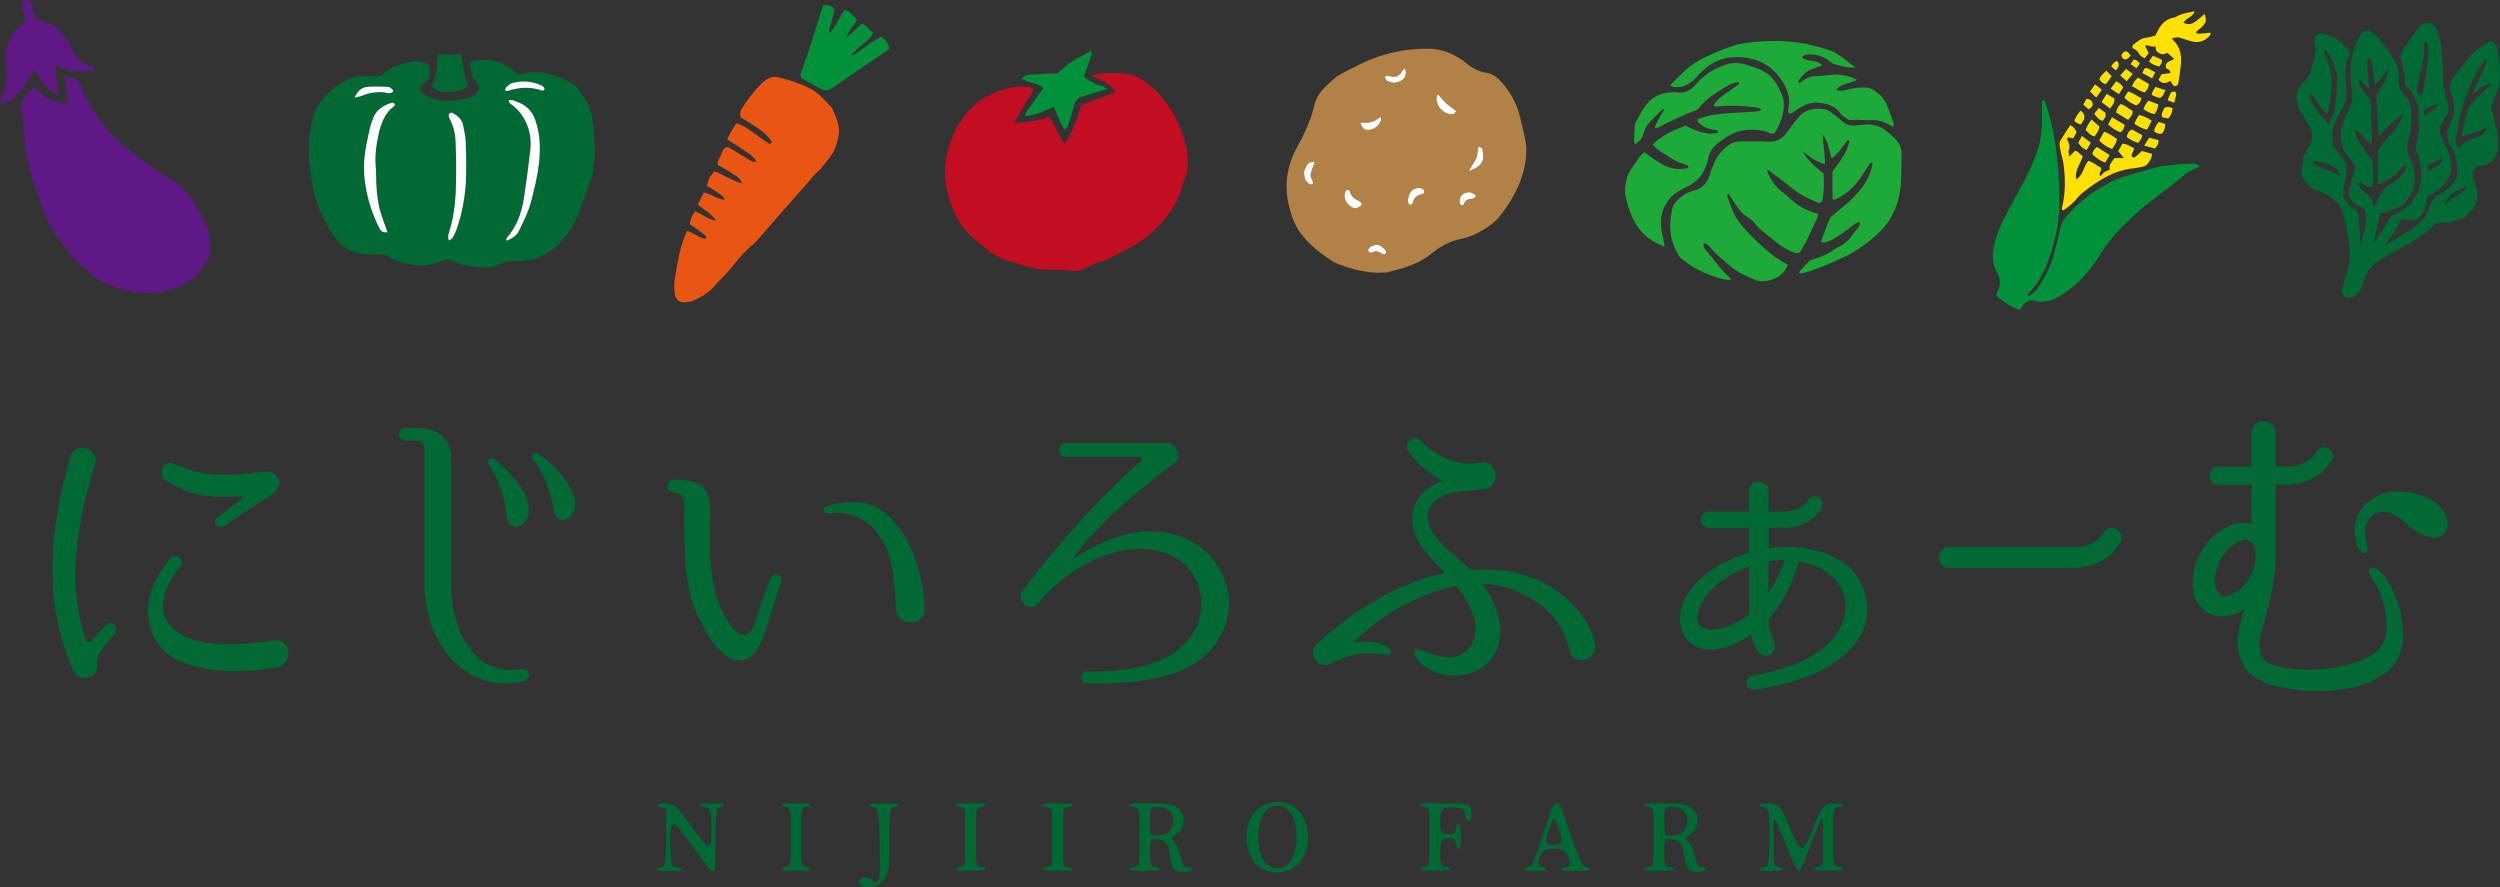 <?xml version="1.0" encoding="UTF-8"?><svg id="_レイヤー_2" xmlns="http://www.w3.org/2000/svg" viewBox="0 0 180 63.88"><rect x="0" y="0" width="180" height="63.88" fill="#333333" stroke="none"/><defs><style>.cls-1{fill:#006934;}.cls-2{fill:#00913a;}.cls-3{fill:#e95513;}.cls-4{fill:#fff;}.cls-5{fill:#ffe100;}.cls-6{fill:#b28146;}.cls-7{fill:#c30d23;}.cls-8{fill:#1eaa39;}.cls-9{fill:#5f1985;}</style></defs><g id="_デザイン"><g><g><path class="cls-1" d="M133.21,40.86c-1.25-1.03-2.42-1.27-3.51-1.42-.76-.09-1.55-.08-2.35,.04v-1.48h1.09c2.02,0,2.71-1.39,2.74-1.46,.13-.35-.06-.64-.32-.75-.27-.12-.56-.02-.7,.25l-.02,.03c-.06,.11-.5,.76-1.71,.76h-1.09v-1.47c0-.92-1.43-.94-1.43,0v1.47h-2.9c-.17,0-.31,.07-.41,.19-.09,.11-.13,.25-.13,.4,0,.29,.19,.58,.54,.58h2.9v1.8c-.47,.14-.93,.31-1.43,.53-1.33,.65-2.23,1.36-2.83,2.24-.32,.49-.66,1.08-.71,1.99,.07,.73,.24,1.47,.99,1.89,.72,.41,1.42,.34,1.88,.26,.81-.17,1.53-.49,2.26-1.01,.07,.32,.16,.57,.26,.74,.08,.17,.15,.3,.21,.38,0,.02,.06,.12,.11,.17,.21,.26,.55,.31,.83,.13,.25-.16,.43-.52,.24-.93l-.04-.09c-.09-.22-.32-1.02-.33-1.25,0-.21,0-.28,.15-.44,.93-1.15,1.6-2.47,2-3.92v-.05s.01,0,.01,0c.78,.12,1.85,.44,2.61,1.29,.58,.63,.86,1.49,.74,2.29-.08,.72-.41,1.42-.95,2.04-.48,.55-1.07,.92-1.67,1.29-1.34,.68-2.54,1.04-4.09,1.31h-.04c-.25,.07-.39,.29-.36,.53,.03,.23,.22,.47,.55,.47h0c1.58-.23,3.06-.62,4.42-1.19,.75-.38,1.43-.75,2.13-1.36,.44-.37,1.47-1.4,1.58-2.93,.1-1.17-.42-2.52-1.26-3.29Zm-4.72-.54c-.27,.84-.67,1.64-1.16,2.36,0-.18,0-.38,0-.59,0-.43,.01-.96,.01-1.69,.34-.05,.72-.08,1.14-.09Zm-5.9,4.9c-.18-.1-.29-.24-.34-.43-.13-.47,.12-1.13,.38-1.56,.47-.79,1.3-1.5,2.33-2.02,.29-.16,.63-.32,.98-.44l.02,3.41s-.02,.04-.13,.14c-.81,.57-1.54,.9-2.18,.98-.38,.06-.77,.03-1.05-.08Z"/><path class="cls-1" d="M152.33,38.07c-.29-.12-.71-.07-.93,.35,0,0-.49,.98-2.09,.98h-9.03c-.44,0-.67,.37-.67,.74s.23,.74,.67,.74h9.03c2.18,0,3.09-1.31,3.39-1.89l.02-.03c.14-.44-.1-.77-.38-.89Z"/><path class="cls-1" d="M37.75,49.05c-4.51,1.02-7.19-3.09-7.19-6.95v-9.82c0-.29-.23-.52-.55-.55h-.83c-.63,0-.6-.91,0-.91h.9c1.4,0,2.39,.74,2.39,2.07v9.13c0,2.88,1.34,6.73,5.1,6.16,.58-.12,.7,.71,.18,.86Zm.15-11.64c-.48,.83-1.39,.58-1.41-.16-.12-1.6-.66-2.81-1.3-3.79-.18-.25,.09-.55,.36-.4,.43,.22,3.26,2.69,2.35,4.35Zm3.36-.49c-.34,.81-1.37,.61-1.38-.15-.23-1.61-.8-2.75-1.5-3.69-.21-.23,.07-.55,.34-.42,.45,.23,3.36,2.56,2.54,4.27Z"/><path class="cls-1" d="M88.48,43.7c-.07,1.1-.5,2.11-1.12,2.89-2.04,2.53-6.11,2.64-9.11,2.62-.5-.02-.5-.86,0-.86,2.45,0,5.84-.16,7.56-2.63,1.28-1.84,.73-4.63-1.35-5.66-1.92-.96-4.21-.55-6.13,.47-1.26,.69-2.61,1.67-3.53,2.87-.62,.83-1.84-.2-1.1-.98,2.52-3.29,5.45-6.6,8.43-9.2,.12-.11,.12-.32-.04-.32h-5.36c-.62,0-.62-1.01,0-1.01h7.13c.23,0,.46,.02,.66,.22,.27,.29,.48,.78,.18,1.13-2.43,1.81-5.07,3.9-7.36,6.79-.07,.07,0,.16,.07,.12,1.1-.71,2.15-1.22,3.18-1.54,1.6-.49,3.06-.48,4.66,.11,1.79,.64,3.41,2.82,3.23,4.98Z"/><g><path class="cls-1" d="M7.52,45.12l-.27,.29c-.3,.32-.41,.4-.62,.7-.14,.17-.39,.15-.46-.07-1.42-4.14-.59-8.48,.67-12.57,.35-1.17-1.37-1.76-1.77-.57-1.51,5.12-2.04,10.66,.32,15.59,.3,.59,1.59,.32,1.59-.42,0-.86,.16-1.2,.89-1.96l.27-.32c.55-.55,0-1.34-.62-.66Z"/><g><path class="cls-1" d="M11.98,34.62c1.56,1.08,3.28,1.28,5.27,1.11,.21-.02,.25,.14,.09,.26-.28,.22-.57,.43-.86,.64-.15,.11-.3,.22-.45,.34-.23,.17-.75,.47-.47,.84,.08,.11,.22,.16,.36,.15,.16,0,.27-.11,.4-.2,.33-.24,.67-.48,1.01-.7,.54-.37,1.1-.72,1.65-1.07,.41-.27,1.14-.61,1.14-1.27-.02-.39-.48-.83-.89-.78-2.2,.22-4.3,.59-6.57-.51-.84-.44-1.42,.72-.68,1.19Z"/><path class="cls-1" d="M19.87,46.11c-.37,.01-.96,.12-.96,.12-1.58,.15-3.52,.38-5.38-.3-1.05-.49-1.89-1.2-1.78-2.55,.08-.95,.59-1.79,1.18-2.52,.18-.21,.25-.55-.01-.74-.43-.31-.77,.21-.99,.51-.29,.39-.55,.81-.76,1.25-.2,.42-.36,.87-.45,1.33-.32,1.74,.43,3.59,2.17,4.37,1.97,.86,4.17,.83,6.09,.61,0,0,.62-.11,.96-.15,1.14-.11,1.09-1.98-.08-1.94Z"/></g></g><g><path class="cls-1" d="M54.42,44.65c-.11,.37-.36,.99-.77,1.06-.57,.07-.97-.57-1.24-.99-.32-.48-.57-1.01-.75-1.56-.34-1.02-.47-2.09-.52-3.16-.06-1.13,.04-2.25,0-3.38-.02-.61-.19-1.37-.76-1.72-.55-.34-1.25-.36-1.88-.36-.03,0-.05,0-.08,0-.3,.05-.41,.39-.32,.65,.15,.41,.65,.18,.93,.43,.1,.08,.15,.21,.19,.33,.08,.29,.05,.59,.05,.89,0,.29,0,.58,0,.87,0,.6,0,1.2,.02,1.79,.04,1.23,.16,2.46,.5,3.64,.41,1.4,2.1,5.04,3.94,4.32,.66-.25,1.11-1.19,1.32-1.82,.32-.91,.57-1.84,.87-2.77,.07-.21,.14-.42,.21-.63,.06-.16,.13-.32,.13-.51,0-.17-.07-.3-.24-.36-.21-.07-.43,.06-.52,.24-.11,.24-.2,.5-.29,.74-.2,.52-.38,1.04-.56,1.56-.08,.24-.17,.48-.25,.72Z"/><path class="cls-1" d="M62.19,36.22c-.75-.13-2.02-.03-2.58,.2-.29,.12-.34,.28-.29,.39,.08,.16,.25,.16,.41,.15,.2-.02,.4-.04,.61-.04,.45,0,.9,.11,1.31,.28,.38,.16,.73,.38,1.04,.65,.34,.29,.58,.64,.82,1.02,.89,1.42,.89,3.43,1.01,5.1,.11,1.18,2.14,1.13,2.05-.1,0-2.57-1.42-7.11-4.37-7.65Z"/></g><g><path class="cls-1" d="M104.17,41.23s0,0,.01,0c0,0,0,0,0,0,0,0,0,0,0,0Z"/><g><path class="cls-1" d="M104.17,41.23s0,0,.01,0c0,0,0,0,0,0,0,0,0,0,0,0Z"/><path class="cls-1" d="M114.83,46.24c-.27-1.15-1.08-2.35-2.22-3.29-.88-.79-2.04-1.36-3.45-1.71-.92-.22-1.99-.28-3.24-.2-.01,0-.04-.01-.06-.03-.31-.32-.66-.62-1.01-.91-.68-.57-1.38-1.17-1.81-1.99-.27-.52-.32-1.03-.14-1.47,.21-.5,.68-.87,1.38-1.09,.5-.15,.99-.19,1.47-.22,.41-.03,.83-.06,1.24-.16,.33-.07,.57-.28,.66-.6,.11-.36,0-.79-.25-1.05-.22-.22-.51-.3-.81-.22-1.42,.32-3.18-.33-4.28-1.59-.24-.26-.59-.21-.8-.03-.21,.17-.33,.5-.1,.81,.63,.92,1.39,1.59,2.32,2.04,.03,.02,.05,.05,.05,.08,0,.03-.02,.04-.02,.04-.91,.35-1.58,.95-1.89,1.69-.29,.7-.26,1.49,.09,2.29,.36,.82,.94,1.43,1.99,2.53l.08,.09c-3.88,.81-7.15,3.23-9.23,5.13-.34,.33-.35,.9,0,1.26,.23,.24,.62,.32,.96,.17,.8-.37,1.8-.94,3.51-.72,.56,.1,.75,.12,.86-.05,.13-.23-.25-.48-.4-.56-.17-.08-.37-.17-.7-.22-.4-.06-1.04-.09-1.45,0-.01,0-.04,0-.06-.03,0-.01-.01-.04,.03-.07,1.98-1.96,4.56-3.37,7.25-3.97,.02,0,.05,0,.05,0,.63,.82,1.11,1.57,1.34,2.53,.15,.75-.03,1.5-.48,2.01-.37,.42-.87,.62-1.45,.58-.74-.05-1.53-.31-2.05-.54-.27-.12-.44,.06-.39,.3,.02,.1,.28,.68,1.13,1.16,.31,.17,.72,.3,1.16,.37,.2,.03,.4,.05,.61,.05,1.39,0,2.84-.76,3.21-2.37,.38-1.61-.41-3.18-1.21-4.26,.63,.02,1.34,.15,2.1,.4,.75,.28,1.75,.73,2.74,1.69,.74,.78,1.22,1.69,1.43,2.73l.02,.07c.11,.33,.35,.54,.66,.6,.35,.07,.74-.08,.97-.36,.22-.27,.27-.62,.15-.94Zm-10.66-5s0,0,0,0c0,0,0,0,0,0,0,0,0,0-.01,0Z"/></g></g><g><path class="cls-1" d="M172.07,42.09c-.4-.7-1.07-1.46-1.41-1.19-.33,.25,.15,.7,.45,1.26,.52,.97,.86,2.31,.68,3.51-.15,.88-.73,1.47-1.88,1.91-1.76,.66-3.72,.81-5.69,.44-.56-.14-1.19-.3-1.41-.82-.28-.66-.04-1.51,.16-2.2l.17-.66c.35-1.36,.71-2.76,.71-4.2v-5.24h.68c2.17,0,3.07-1.25,3.37-1.8,.11-.2,.1-.42-.02-.6-.13-.2-.39-.32-.63-.3-.21,.02-.38,.15-.47,.35h0c-.19,.33-.77,1.06-2.25,1.06h-.68v-2.4c0-1.18-1.75-1.18-1.75,0v2.4h-2.42c-.39,0-.59,.32-.59,.65s.2,.65,.59,.65h2.42v2.82l-.2-.05c-1.14-.21-2.34,.57-3.02,1.45-.69,.88-1.06,2-1.01,3.05,.05,.98,.53,1.72,1.3,2.04,.76,.32,1.67,.18,2.42-.37-.34,1.01-.63,2.14-.4,3.18,.26,1.23,1.16,2.01,2.74,2.39,1,.22,1.98,.34,2.93,.34,.5,0,.99-.03,1.47-.09,1.43-.15,4.74-.83,4.68-3.92-.03-1.4-.26-2.47-.93-3.64Zm-9.74-1.45c-.16,.91-.97,2.03-1.98,2.27-.17,.04-.33,.02-.46-.07-.21-.14-.36-.44-.42-.78-.04-.68,.17-1.44,.58-2.06,.24-.45,1.05-1.13,1.64-1.13,0,0,.01,0,.02,0,.25,0,.43,.14,.56,.4,.12,.27,.2,.79,.06,1.38Z"/><path class="cls-1" d="M170.28,39.84c-.41,.07-.62-.76-.68-1.03-.36-1.54,.71-2.99,2.2-3.33,.7-.16,1.43-.1,2.13,.07,.47,.12,.94,.29,1.33,.57,.59,.41,1.18,1.25,.89,2.01-.24,.65-.94,.77-1.89,.29-.87-.44-1.11-.92-1.77-1.3-.43-.25-.96-.39-1.43-.17s-.7,.69-.76,1.18c-.05,.39,.03,.73,.12,1.09,.04,.2,.16,.56-.13,.61Z"/></g></g><g><path class="cls-1" d="M51.72,57.84c.11,0,.2,.01,.26,.02,.06,0,.11,.02,.13,.03,.02,.02,.03,.04,.03,.07,0,.05-.02,.09-.05,.11s-.12,.04-.25,.06c-.07,0-.12,.04-.16,.1s-.07,.17-.09,.34-.04,.4-.05,.7c0,.3-.01,.7-.01,1.19,0,.49,0,.9-.01,1.19,0,.3-.01,.53-.03,.69-.01,.16-.03,.27-.05,.32-.03,.05-.06,.08-.09,.08s-.08-.02-.14-.07c-.06-.05-.14-.14-.26-.28-.12-.14-.28-.35-.47-.62-.2-.27-.45-.62-.77-1.06-.32-.44-.57-.77-.76-1-.19-.22-.34-.34-.44-.36-.11-.01-.17,.08-.2,.27-.03,.2-.05,.49-.05,.9,0,.4,0,.72,.02,.97,0,.24,.03,.43,.06,.57,.03,.14,.07,.23,.12,.28s.13,.08,.21,.09c.18,.02,.29,.04,.34,.06,.05,.02,.07,.06,.07,.11,0,.03,0,.05-.03,.06-.02,.02-.07,.03-.13,.04-.06,0-.15,.01-.26,.01-.11,0-.26,0-.45,0s-.34,0-.45,0c-.11,0-.2,0-.26-.01-.06,0-.1-.02-.12-.04-.02-.01-.03-.03-.03-.06,0-.05,.02-.09,.05-.11s.12-.04,.25-.06c.07,0,.12-.04,.16-.1,.04-.05,.07-.15,.09-.3,.02-.15,.04-.36,.05-.63,0-.27,.01-.63,.02-1.07,0-.44,0-.8,0-1.07v-.63c0-.15,0-.25-.01-.31,0-.05-.02-.09-.03-.1-.02-.03-.05-.05-.08-.06-.03,0-.11-.02-.22-.03-.11-.01-.18-.03-.21-.05-.03-.02-.05-.05-.05-.11,0-.03,0-.05,.02-.07,.01-.01,.04-.03,.09-.03,.05,0,.11-.01,.19-.02h.32c.13,0,.25,.02,.36,.06,.11,.05,.24,.13,.38,.26,.14,.13,.3,.32,.49,.56,.18,.24,.42,.56,.7,.95,.28,.4,.51,.69,.69,.9,.17,.2,.3,.31,.39,.32,.09,.01,.15-.07,.18-.25,.03-.18,.04-.44,.04-.8s0-.65-.01-.86c-.01-.22-.03-.39-.06-.51-.03-.13-.07-.2-.13-.25-.06-.05-.13-.07-.21-.09-.18-.02-.29-.04-.34-.06-.05-.02-.07-.05-.07-.11,0-.03,.01-.05,.03-.07,.02-.01,.06-.03,.12-.03,.06,0,.15-.01,.26-.02h.91Z"/><path class="cls-1" d="M58.31,58.07s-.13,.03-.28,.05c-.07,0-.13,.03-.17,.05-.05,.03-.08,.08-.1,.15-.03,.07-.05,.17-.05,.3,0,.13-.01,.3-.01,.5v2.3c0,.21,0,.38,.01,.51,0,.13,.03,.23,.05,.3,.02,.07,.05,.12,.1,.14,.05,.03,.1,.05,.17,.05,.14,.02,.24,.03,.28,.05,.03,.02,.05,.05,.05,.11,0,.03-.01,.05-.03,.06-.03,.02-.08,.03-.15,.04s-.18,.01-.32,.01c-.14,0-.32,0-.55,0s-.41,0-.55,0c-.14,0-.24,0-.32-.01-.07,0-.13-.02-.14-.04-.03-.01-.04-.03-.04-.06,0-.05,.02-.09,.06-.11,.03-.02,.13-.03,.27-.05,.07,0,.13-.02,.17-.05,.04-.03,.07-.07,.1-.14,.02-.07,.04-.17,.05-.3,0-.13,.01-.3,.01-.51v-2.29c0-.21,0-.38-.01-.51-.01-.13-.03-.22-.05-.3-.03-.07-.06-.12-.1-.15-.05-.03-.1-.05-.17-.05-.14-.01-.24-.03-.27-.05-.04-.02-.06-.05-.06-.11,0-.03,.01-.05,.04-.07,.02-.01,.07-.03,.14-.03,.07,0,.18-.01,.32-.02h1.09c.14,0,.24,.01,.32,.02,.07,0,.13,.02,.15,.03,.02,.02,.03,.04,.03,.07,0,.05-.02,.09-.05,.11Z"/><path class="cls-1" d="M64.21,57.84c.14,0,.25,.01,.33,.02,.07,0,.13,.02,.15,.03,.02,.02,.03,.04,.03,.07,0,.05-.02,.09-.05,.11-.04,.02-.13,.03-.27,.05-.07,0-.13,.03-.18,.05s-.08,.07-.1,.14c-.03,.07-.05,.17-.05,.3,0,.13-.01,.3-.02,.5v2.01c0,.2,0,.39,0,.55,0,.16-.01,.31-.02,.43-.01,.13-.03,.25-.05,.35-.02,.11-.05,.2-.07,.3-.05,.18-.11,.35-.2,.49-.09,.14-.2,.26-.32,.36-.13,.09-.26,.16-.41,.22-.15,.05-.31,.07-.47,.07-.07,0-.14,0-.21-.01-.07-.01-.14-.03-.2-.06-.15-.07-.23-.16-.25-.27s.03-.21,.14-.3c.08-.06,.18-.09,.31-.09,.1,0,.18,.02,.26,.06,.07,.03,.12,.06,.16,.09,.04,.03,.07,.05,.1,.08,.02,.02,.04,.05,.06,.07l.06,.06s.04,.03,.07,.04c.03,0,.05,0,.09-.03,.03-.02,.05-.06,.09-.11,.03-.05,.06-.13,.09-.22,.05-.18,.08-.41,.08-.7v-.45c0-.18-.01-.43-.02-.75,0-.68-.02-1.22-.03-1.63-.02-.42-.04-.73-.07-.95-.03-.22-.07-.38-.11-.45-.05-.07-.11-.12-.18-.13-.16-.01-.26-.03-.3-.05-.05-.02-.07-.05-.07-.11,0-.03,.01-.05,.04-.07,.02-.01,.07-.03,.15-.03,.07,0,.18-.01,.33-.02h1.13Z"/><path class="cls-1" d="M70.88,58.07s-.13,.03-.28,.05c-.07,0-.13,.03-.17,.05-.05,.03-.08,.08-.1,.15-.03,.07-.05,.17-.05,.3s-.01,.3-.01,.5v2.3c0,.21,0,.38,.01,.51,0,.13,.03,.23,.05,.3,.02,.07,.05,.12,.1,.14,.05,.03,.1,.05,.17,.05,.14,.02,.24,.03,.28,.05,.03,.02,.05,.05,.05,.11,0,.03-.01,.05-.03,.06-.03,.02-.08,.03-.15,.04s-.18,.01-.32,.01c-.14,0-.32,0-.55,0s-.41,0-.55,0c-.14,0-.24,0-.32-.01-.07,0-.13-.02-.14-.04-.03-.01-.04-.03-.04-.06,0-.05,.02-.09,.06-.11,.03-.02,.13-.03,.27-.05,.07,0,.13-.02,.17-.05,.04-.03,.07-.07,.1-.14,.02-.07,.04-.17,.05-.3,0-.13,.01-.3,.01-.51v-2.29c0-.21,0-.38-.01-.51-.01-.13-.03-.22-.05-.3-.03-.07-.06-.12-.1-.15-.05-.03-.1-.05-.17-.05-.14-.01-.24-.03-.27-.05-.04-.02-.06-.05-.06-.11,0-.03,.01-.05,.04-.07,.02-.01,.07-.03,.14-.03,.07,0,.18-.01,.32-.02h1.09c.14,0,.24,.01,.32,.02,.07,0,.13,.02,.15,.03,.02,.02,.03,.04,.03,.07,0,.05-.02,.09-.05,.11Z"/><path class="cls-1" d="M77.15,58.07s-.13,.03-.28,.05c-.07,0-.13,.03-.17,.05-.05,.03-.08,.08-.1,.15-.03,.07-.05,.17-.05,.3,0,.13-.01,.3-.01,.5v2.3c0,.21,0,.38,.01,.51,0,.13,.03,.23,.05,.3,.02,.07,.05,.12,.1,.14,.05,.03,.1,.05,.17,.05,.14,.02,.24,.03,.28,.05,.03,.02,.05,.05,.05,.11,0,.03-.01,.05-.03,.06-.03,.02-.08,.03-.15,.04s-.18,.01-.32,.01c-.14,0-.32,0-.55,0s-.41,0-.55,0c-.14,0-.24,0-.32-.01-.07,0-.13-.02-.14-.04-.03-.01-.04-.03-.04-.06,0-.05,.02-.09,.06-.11,.03-.02,.13-.03,.27-.05,.07,0,.13-.02,.17-.05,.04-.03,.07-.07,.1-.14,.02-.07,.04-.17,.05-.3,0-.13,.01-.3,.01-.51v-2.29c0-.21,0-.38-.01-.51-.01-.13-.03-.22-.05-.3-.03-.07-.06-.12-.1-.15-.05-.03-.1-.05-.17-.05-.14-.01-.24-.03-.27-.05-.04-.02-.06-.05-.06-.11,0-.03,.01-.05,.04-.07,.02-.01,.07-.03,.14-.03,.07,0,.18-.01,.32-.02h1.09c.14,0,.24,.01,.32,.02,.07,0,.13,.02,.15,.03,.02,.02,.03,.04,.03,.07,0,.05-.02,.09-.05,.11Z"/><path class="cls-1" d="M85.13,62.14c.03,.07,.06,.13,.09,.17,.03,.05,.07,.07,.11,.09s.09,.03,.16,.03c.13,.01,.2,.03,.24,.04,.03,.02,.05,.05,.05,.11s-.01,.09-.05,.11c-.03,.03-.11,.05-.22,.07-.1,.01-.2,.02-.33,.02-.25,0-.43-.04-.55-.12-.13-.07-.2-.2-.24-.39l-.14-.55c-.03-.12-.05-.23-.05-.33,0-.1-.02-.19-.04-.28-.02-.09-.06-.17-.11-.26-.05-.09-.13-.17-.24-.26-.07-.06-.16-.1-.26-.13-.1-.02-.22-.03-.38-.03h-.18s-.07,.01-.09,.03c-.03,.02-.05,.07-.06,.14-.01,.07-.02,.18-.03,.3,0,.13,0,.3,0,.52s0,.38,.01,.51c0,.13,.03,.22,.05,.3,.02,.07,.05,.12,.1,.14,.05,.03,.11,.05,.18,.05,.14,.02,.23,.03,.27,.05s.06,.05,.06,.11c0,.03-.01,.05-.03,.06-.03,.02-.08,.03-.15,.04s-.18,.01-.32,.01c-.14,0-.32,0-.55,0s-.41,0-.55,0c-.14,0-.24,0-.32-.01-.07,0-.13-.02-.14-.04-.03-.01-.04-.03-.04-.06,0-.05,.02-.09,.06-.11,.03-.02,.13-.03,.27-.05,.07,0,.13-.02,.17-.05,.04-.03,.07-.07,.1-.14,.02-.07,.04-.17,.05-.3,0-.13,.01-.3,.01-.51v-2.29c0-.21,0-.38-.01-.51-.01-.13-.03-.22-.05-.3-.03-.07-.06-.12-.1-.15-.05-.03-.1-.05-.17-.05-.14-.01-.24-.03-.27-.05-.04-.02-.06-.05-.06-.11,0-.03,.01-.05,.04-.07,.02-.01,.07-.03,.14-.03,.07,0,.18-.01,.32-.02h1.6c.56,0,.99,.11,1.29,.33,.3,.22,.45,.53,.45,.93,0,.14-.03,.28-.07,.4-.05,.13-.13,.25-.24,.36-.16,.16-.29,.28-.38,.34-.1,.06-.16,.1-.18,.13-.03,.03-.03,.05,.01,.09,.03,.03,.11,.1,.21,.21,.07,.07,.14,.16,.19,.28,.05,.11,.09,.24,.13,.38l.16,.56c.03,.13,.06,.22,.09,.3Zm-2.32-2.49c0,.14,.02,.25,.04,.32,.02,.08,.05,.13,.08,.15,.03,.03,.09,.04,.14,.04h.27c.19,0,.36-.03,.49-.08,.14-.05,.26-.13,.35-.22,.09-.1,.16-.21,.21-.34,.05-.13,.07-.26,.07-.41,0-.32-.09-.56-.26-.73s-.45-.26-.82-.26h-.28c-.07,0-.12,.01-.15,.03-.04,.02-.07,.07-.09,.14-.02,.07-.04,.17-.05,.3,0,.13-.01,.3-.01,.51,0,.23,0,.41,.01,.55Z"/><path class="cls-1" d="M92.81,57.89c.27,.11,.51,.27,.71,.49,.2,.22,.37,.48,.49,.8,.13,.32,.18,.68,.18,1.1s-.06,.76-.18,1.07-.28,.58-.49,.8c-.2,.22-.44,.39-.71,.5-.27,.11-.55,.17-.84,.17s-.57-.05-.84-.16c-.27-.11-.51-.27-.72-.49-.2-.22-.37-.48-.49-.8s-.18-.68-.18-1.09,.06-.76,.18-1.08,.29-.59,.5-.8c.2-.22,.44-.38,.71-.49,.27-.11,.55-.17,.84-.17s.57,.05,.84,.16Zm-2.14,3.23c.05,.27,.14,.51,.25,.72,.11,.2,.26,.37,.43,.49,.18,.13,.38,.18,.62,.18s.44-.06,.62-.18c.18-.13,.32-.29,.43-.49,.11-.2,.2-.45,.26-.72,.05-.27,.08-.55,.08-.85s-.03-.59-.08-.86c-.06-.27-.14-.51-.26-.72s-.26-.37-.43-.49c-.18-.13-.38-.18-.62-.18s-.44,.06-.62,.18c-.18,.13-.32,.29-.43,.49s-.2,.45-.25,.72c-.06,.28-.09,.57-.09,.86s.03,.58,.09,.85Z"/><path class="cls-1" d="M105.38,58.36c-.03-.06-.09-.11-.15-.14-.07-.03-.15-.06-.26-.07-.11,0-.26-.01-.44-.01s-.32,.01-.43,.03-.19,.07-.25,.13c-.06,.07-.1,.17-.12,.3s-.03,.3-.03,.5c0,.22,0,.39,.02,.51,.01,.13,.04,.23,.08,.3,.03,.07,.09,.13,.16,.14,.07,.02,.16,.03,.28,.03,.11,0,.21,0,.28-.01,.07,0,.13-.03,.17-.05,.04-.02,.07-.06,.09-.11s.03-.11,.04-.18c.02-.15,.05-.25,.07-.3,.02-.04,.07-.06,.13-.06,.03,0,.06,0,.08,.03s.04,.07,.05,.13,.01,.15,.02,.26,0,.26,0,.45,0,.34,0,.45-.01,.2-.02,.26c0,.06-.03,.1-.05,.12s-.05,.03-.08,.03c-.07,0-.11-.02-.13-.07-.02-.05-.05-.14-.07-.31,0-.09-.02-.15-.04-.2-.02-.05-.05-.09-.09-.11-.05-.03-.1-.05-.17-.05-.07,0-.17-.01-.28-.01-.12,0-.21,.01-.28,.03-.07,.03-.13,.07-.16,.15-.04,.07-.07,.18-.08,.32-.01,.14-.02,.32-.02,.55s0,.39,.01,.51c0,.13,.03,.23,.05,.3,.03,.07,.07,.13,.11,.15,.05,.03,.11,.05,.18,.05,.15,.02,.24,.03,.29,.05,.04,.02,.06,.05,.06,.11,0,.03-.01,.05-.03,.06-.03,.02-.08,.03-.15,.04-.08,0-.19,.01-.33,.01-.14,0-.32,0-.55,0s-.42,0-.56,0c-.14,0-.25,0-.32-.01-.08,0-.13-.02-.15-.04-.03-.01-.04-.03-.04-.06,0-.05,.02-.09,.06-.11,.03-.02,.13-.03,.27-.05,.07,0,.13-.02,.17-.05,.04-.03,.07-.07,.1-.14,.02-.07,.04-.17,.05-.3,0-.13,.01-.3,.01-.51v-2.29c0-.21,0-.38-.01-.51-.01-.13-.03-.22-.05-.3-.03-.07-.06-.12-.1-.15-.05-.03-.1-.05-.17-.05-.14-.01-.24-.03-.27-.05-.04-.02-.06-.05-.06-.11,0-.03,.02-.05,.07-.07,.04-.01,.13-.03,.26-.03,.13,0,.31-.01,.55-.02h.95c.4,0,.71,0,.95,.02,.24,.02,.42,.05,.55,.09s.22,.11,.26,.19c.04,.09,.06,.19,.07,.33,0,.14,0,.25,0,.34,0,.09-.01,.14-.03,.19-.01,.05-.03,.07-.05,.09-.02,.02-.05,.03-.09,.03s-.07,0-.09-.02c-.03,0-.05-.03-.07-.07-.02-.03-.04-.09-.06-.15-.02-.06-.04-.14-.06-.26-.02-.11-.05-.19-.08-.26Z"/><path class="cls-1" d="M113.54,61.29c.11,.3,.2,.53,.28,.7,.07,.16,.14,.28,.2,.34,.05,.06,.11,.09,.17,.1,.13,.01,.2,.03,.24,.05,.03,.02,.05,.05,.05,.11,0,.03-.01,.05-.03,.06-.03,.02-.07,.03-.15,.04-.07,0-.17,.01-.3,.01-.14,0-.31,0-.53,0s-.39,0-.53,0c-.14,0-.24,0-.31-.01-.07,0-.12-.02-.14-.04-.03-.01-.04-.03-.04-.06,0-.05,.02-.09,.06-.11s.13-.03,.28-.05c.07,0,.13-.03,.16-.05s.07-.05,.07-.1c0-.05,0-.12-.01-.2s-.05-.19-.1-.33c-.05-.14-.09-.25-.14-.34s-.11-.14-.18-.19c-.07-.05-.16-.07-.28-.09-.11-.01-.26-.02-.43-.02s-.32,0-.43,.02c-.11,.02-.2,.05-.28,.09-.07,.05-.13,.11-.18,.19-.05,.09-.09,.19-.14,.33-.05,.14-.07,.25-.09,.34s-.03,.15-.01,.2c0,.05,.03,.08,.07,.1,.04,.02,.1,.04,.17,.05,.15,.02,.24,.04,.28,.06s.06,.05,.06,.11c0,.03,0,.05-.03,.06-.02,.02-.05,.03-.11,.04-.06,0-.14,.01-.24,.01-.11,0-.24,0-.41,0s-.31,0-.41,0c-.11,0-.18,0-.24-.01-.06,0-.09-.02-.11-.04-.02-.01-.03-.03-.03-.06,0-.05,.02-.09,.05-.11,.03-.02,.11-.04,.24-.06,.06,0,.12-.04,.18-.1s.13-.17,.2-.34c.07-.16,.16-.39,.27-.7,.11-.3,.24-.69,.4-1.19,.16-.49,.3-.89,.4-1.19,.11-.3,.19-.53,.26-.69,.07-.16,.13-.26,.18-.32,.05-.05,.1-.08,.15-.08s.11,.03,.16,.08c.05,.05,.11,.16,.18,.32,.07,.16,.16,.39,.27,.69,.11,.3,.24,.7,.41,1.19,.16,.49,.3,.9,.41,1.19Zm-2.19-1c-.03,.15-.03,.26,0,.34s.09,.13,.17,.16c.09,.03,.21,.04,.37,.04s.28-.01,.37-.04c.09-.03,.14-.08,.17-.16,.02-.08,.02-.19-.01-.34-.03-.14-.09-.34-.16-.59-.09-.24-.15-.43-.21-.55-.06-.12-.11-.18-.16-.18-.05,0-.11,.06-.16,.18-.06,.13-.13,.31-.2,.55-.08,.24-.13,.44-.16,.59Z"/><path class="cls-1" d="M122.16,62.14c.03,.07,.06,.13,.09,.17,.03,.05,.07,.07,.1,.09,.04,.02,.09,.03,.16,.03,.13,.01,.2,.03,.24,.04,.03,.02,.05,.05,.05,.11s-.01,.09-.05,.11c-.03,.03-.11,.05-.22,.07-.1,.01-.2,.02-.33,.02-.25,0-.43-.04-.55-.12-.13-.07-.2-.2-.24-.39l-.14-.55c-.03-.12-.05-.23-.05-.33,0-.1-.02-.19-.04-.28-.02-.09-.06-.17-.11-.26s-.13-.17-.24-.26c-.07-.06-.16-.1-.26-.13-.1-.02-.22-.03-.38-.03h-.18s-.07,.01-.09,.03c-.03,.02-.05,.07-.06,.14-.01,.07-.02,.18-.03,.3,0,.13,0,.3,0,.52s0,.38,.01,.51,.03,.22,.05,.3c.02,.07,.05,.12,.1,.14,.05,.03,.11,.05,.18,.05,.14,.02,.23,.03,.27,.05,.04,.02,.06,.05,.06,.11,0,.03-.01,.05-.03,.06-.03,.02-.08,.03-.15,.04-.07,0-.18,.01-.32,.01-.14,0-.32,0-.55,0s-.41,0-.55,0c-.14,0-.24,0-.32-.01-.07,0-.13-.02-.14-.04-.03-.01-.04-.03-.04-.06,0-.05,.02-.09,.06-.11,.03-.02,.13-.03,.27-.05,.07,0,.13-.02,.17-.05,.04-.03,.07-.07,.1-.14,.02-.07,.04-.17,.05-.3,0-.13,.01-.3,.01-.51v-2.29c0-.21,0-.38-.01-.51-.01-.13-.03-.22-.05-.3-.03-.07-.06-.12-.1-.15-.05-.03-.1-.05-.17-.05-.14-.01-.24-.03-.27-.05-.04-.02-.06-.05-.06-.11,0-.03,.01-.05,.04-.07,.02-.01,.07-.03,.14-.03,.07,0,.18-.01,.32-.02h1.6c.56,0,.99,.11,1.29,.33,.3,.22,.45,.53,.45,.93,0,.14-.03,.28-.07,.4-.05,.13-.13,.25-.24,.36-.16,.16-.29,.28-.38,.34-.1,.06-.16,.1-.18,.13-.03,.03-.03,.05,.01,.09,.03,.03,.11,.1,.21,.21,.07,.07,.14,.16,.19,.28,.05,.11,.09,.24,.13,.38l.16,.56c.03,.13,.06,.22,.09,.3Zm-2.32-2.49c0,.14,.02,.25,.04,.32,.02,.08,.05,.13,.08,.15,.03,.03,.09,.04,.14,.04h.27c.19,0,.36-.03,.49-.08,.14-.05,.26-.13,.35-.22,.09-.1,.16-.21,.21-.34,.05-.13,.07-.26,.07-.41,0-.32-.09-.56-.26-.73s-.45-.26-.82-.26h-.28c-.07,0-.12,.01-.15,.03-.04,.02-.07,.07-.09,.14-.02,.07-.04,.17-.05,.3,0,.13-.01,.3-.01,.51,0,.23,0,.41,.01,.55Z"/><path class="cls-1" d="M132.62,58.07s-.13,.03-.27,.05c-.07,0-.13,.03-.18,.05-.05,.03-.08,.08-.1,.15-.03,.07-.05,.17-.05,.3,0,.13-.01,.3-.02,.51v2.28c0,.21,.01,.38,.02,.51,0,.13,.03,.23,.05,.3,.02,.07,.05,.12,.1,.14,.05,.03,.11,.05,.18,.05,.14,.02,.23,.03,.27,.05,.03,.02,.05,.05,.05,.11,0,.03-.01,.05-.03,.06-.03,.02-.07,.03-.14,.04-.07,0-.18,.01-.31,.01-.14,0-.32,0-.54,0s-.4,0-.53,0c-.14,0-.24,0-.31-.01-.07,0-.13-.02-.14-.04-.03-.01-.04-.03-.04-.06,0-.05,.02-.09,.05-.11,.03-.02,.12-.03,.26-.05,.07,0,.12-.02,.16-.05,.04-.03,.07-.07,.1-.14,.02-.07,.04-.17,.05-.3,0-.13,0-.29,0-.5,0-.16,0-.32,0-.47v-1.46c0-.22,0-.36-.02-.45s-.05-.09-.11,0c-.06,.08-.14,.24-.24,.49-.11,.26-.24,.61-.42,1.06-.18,.45-.32,.82-.43,1.1s-.2,.49-.26,.64c-.07,.15-.13,.25-.16,.3-.04,.05-.07,.07-.11,.07s-.07-.03-.11-.07c-.04-.05-.09-.14-.16-.3-.07-.15-.16-.36-.28-.64-.11-.27-.26-.64-.45-1.09-.18-.45-.33-.81-.44-1.06-.11-.25-.19-.41-.25-.49-.06-.07-.09-.07-.11,.01s-.02,.24-.01,.47c0,.16,0,.3,.01,.41v1.33c0,.24,0,.43,.01,.58,0,.14,.02,.26,.05,.34,.02,.09,.05,.14,.1,.17,.04,.03,.1,.06,.17,.07,.14,.02,.23,.04,.27,.06,.03,.02,.05,.05,.05,.11,0,.03,0,.05-.03,.06-.02,.02-.06,.03-.12,.04s-.14,.01-.25,.01c-.11,0-.26,0-.43,0s-.32,0-.43,0c-.11,0-.19,0-.25-.01s-.09-.02-.11-.04c-.02-.01-.03-.03-.03-.06,0-.05,.02-.09,.06-.11s.13-.04,.28-.06c.07,0,.13-.04,.18-.1,.05-.05,.08-.16,.11-.31,.02-.15,.04-.36,.05-.64s.01-.65,.01-1.1,0-.82,0-1.1c0-.28-.03-.49-.05-.65s-.05-.25-.1-.3c-.05-.05-.11-.09-.18-.1-.14-.02-.24-.03-.28-.05s-.06-.05-.06-.11c0-.03,0-.05,.03-.07,.02-.01,.05-.03,.11-.03,.05,0,.12-.01,.22-.02h.37c.15,0,.29,.02,.4,.07,.11,.05,.22,.13,.33,.27,.11,.14,.22,.34,.34,.59,.12,.26,.26,.59,.43,1.01,.17,.42,.32,.74,.43,.95s.23,.32,.34,.32,.22-.11,.34-.32c.11-.21,.25-.53,.42-.95s.3-.76,.42-1.01c.11-.26,.22-.45,.33-.59,.11-.14,.22-.22,.33-.27,.11-.05,.24-.07,.41-.07h.38c.1,0,.17,.01,.22,.02,.05,0,.08,.02,.1,.03,.02,.02,.03,.04,.03,.07,0,.05-.02,.09-.05,.11Z"/></g><g><path class="cls-1" d="M170.01,17.59c.06-.27,.08-.54,.18-.79,.16-.4,.14-.81,.15-1.22,0-.13-.03-.26-.06-.39-.03-.12-.1-.2-.2-.25-.11-.06-.22-.1-.33-.15-.35-.14-.53-.42-.64-.76,.02-.18,.04-.36,.06-.54,.1-.09,.09-.22,.11-.34,.03-.21,.1-.41,.17-.61,.02-.06,.04-.11,.06-.17,.07-.26,.06-.49-.13-.71-.19-.22-.36-.46-.53-.69-.03-.04-.06-.08-.08-.13-.2-.46-.27-.95-.21-1.45,.01-.1,.04-.2,.07-.29,.06-.2,.12-.4,.2-.6,.06-.17,.13-.34,.23-.49,.2-.28,.28-.6,.3-.93,.02-.27,.02-.54-.05-.81-.06-.24-.06-.5-.06-.75,0-.32,0-.64,0-.97,0-.06,.01-.12,.02-.18,.13-.64,.32-1.26,.65-1.84,.19-.34,.56-.4,.85-.21,.19,.13,.37,.27,.51,.46,.13,.17,.28,.32,.41,.48,.13,.16,.25,.32,.35,.49,.19,.31,.37,.62,.53,.94,.11,.22,.15,.46,.16,.7,0,.16,0,.32,0,.48,.01,.16,.03,.32,.05,.48,.02,.15,.16,.23,.23,.35,.02,.03,.06,.05,.09,.08,.22,.22,.36,.47,.44,.78,.11,.44,.11,.88,.06,1.32-.02,.2-.03,.4-.06,.6,0,.09-.03,.18-.05,.27-.03,.11-.06,.21-.09,.32-.14,.47-.08,.92,.14,1.35,.24,.48,.34,.99,.32,1.52-.02,.33-.09,.64-.21,.94,0,0,0,.02-.01,.03-.18,.26-.37,.53-.55,.79-.02,.02-.04,.04-.07,.06-.25,.11-.47,.27-.74,.33-.02,0-.04,0-.06,.02-.27,.13-.54,.2-.85,.25-.15,.69-.3,1.37-.46,2.09,.18-.12,.22-.31,.33-.44,.12-.14,.22-.31,.32-.47,.1-.15,.18-.32,.27-.47,.1-.15,.2-.3,.32-.47,.33-.2,.7-.41,1.05-.64,.28-.18,.5-.39,.63-.71,.03-.07,.07-.15,.13-.2,.14-.11,.19-.25,.21-.42,.05-.3,.13-.59,.15-.89,.02-.22-.02-.44-.04-.66-.03-.23-.08-.45-.11-.68-.02-.12-.06-.23-.13-.33-.11-.16-.13-.33-.09-.52,.06-.34,.12-.67,.18-1.01,.05-.29,.05-.58,.03-.87-.02-.21-.04-.42-.04-.63,0-.26-.06-.5-.14-.74-.14-.42-.4-.77-.71-1.07-.08-.08-.13-.15-.12-.26,.03-.41-.07-.8-.14-1.2-.02-.12-.08-.23-.11-.34-.03-.11-.05-.21-.07-.32,0-.05,0-.11,.01-.15,.14-.22,.18-.49,.38-.68,.08-.08,.16-.16,.19-.27,0,0,0-.02,.01-.03,.26-.35,.51-.7,.77-1.05,.11-.15,.28-.24,.46-.27,.4-.07,.68,.19,.8,.46,.08,.18,.1,.39,.21,.56,.02,.04,.01,.1,.02,.15,0,.06,0,.13,.02,.18,.11,.19,.08,.39,.09,.59,.03,.31,.06,.62,.08,.93,.02,.41,.04,.83,.05,1.24,.01,.52,.1,1.02,.28,1.51,.05,.14,.07,.29,.09,.44,.02,.18-.01,.36-.1,.53-.11,.21-.21,.44-.35,.63-.18,.24-.21,.51-.12,.8,.11,.32,.23,.64,.41,.94,.31,.51,.39,1.07,.35,1.66,0,.05-.01,.1-.03,.15-.15,.48-.41,.89-.84,1.19-.21,.15-.41,.32-.66,.41-.17,.06-.22,.23-.22,.4,0,.34-.14,.62-.29,.91-.11,.22-.31,.34-.49,.48-.04,.03-.11,.04-.17,.04-.17,0-.34-.02-.51-.04-.04,0-.08-.02-.12-.02-.22-.03-.28,0-.38,.21-.2,.42-.45,.81-.72,1.18-.09,.13-.2,.25-.3,.37,.04,.06,.07,.02,.1,0,.27-.12,.52-.25,.77-.42,.31-.21,.64-.39,.95-.58,.12-.07,.23-.17,.33-.26,.08-.06,.14-.15,.22-.21,.42-.32,.66-.75,.83-1.23,.02-.05,.03-.1,.05-.14,.11-.34,.34-.57,.64-.74,.06-.03,.13-.06,.19-.1,.05-.03,.11-.05,.16-.09,.3-.24,.58-.51,.79-.83,.09-.13,.12-.27,.13-.43,0-.5,0-1-.18-1.49-.08-.21-.18-.41-.32-.58-.08-.1-.13-.2-.15-.32-.02-.11-.05-.22-.06-.33-.04-.25,.02-.48,.12-.7,.11-.24,.21-.48,.31-.72,.03-.07,.05-.16,.05-.23,0-.26,.01-.53,0-.79-.01-.15-.07-.29-.11-.44-.05-.17-.11-.34-.18-.51-.05-.13-.04-.25,.02-.38,.13-.32,.32-.6,.54-.87,.08-.1,.16-.21,.24-.31,.07-.09,.14-.17,.21-.26,.03-.03,.07-.05,.08-.09,.09-.18,.26-.31,.38-.46,.25-.3,.53-.55,.87-.73,.08-.04,.14-.11,.22-.16,.09-.06,.18-.12,.28-.18,.1-.06,.2-.04,.28,.04,.16,.18,.31,.35,.32,.62,.01,.34,.1,.68,.14,1.02,.04,.37,.02,.74,0,1.12-.04,.56-.26,1.05-.49,1.54-.11,.23-.16,.45-.05,.69,.04,.08,.05,.17,.07,.26,.06,.24,.1,.5,.18,.73,.13,.39,.17,.79,.17,1.19,0,.09,0,.18,0,.27,.03,.34-.07,.64-.25,.91-.22,.33-.53,.51-.92,.57-.02,0-.04,0-.06,0-.2-.01-.34,.07-.46,.23-.13,.19-.17,.39-.11,.6,.06,.21,.12,.43,.21,.63,.13,.29,.12,.59,.09,.89-.03,.34-.17,.64-.42,.88-.06,.06-.12,.11-.17,.17-.21,.28-.51,.42-.84,.5-.23,.06-.46,.15-.71,.16-.17,0-.34,.02-.51,.02-.14,0-.26,.02-.36,.12-.03,.03-.07,.05-.09,.07-.3,.31-.66,.56-1.01,.82-.34,.26-.7,.47-1.09,.65-.15,.07-.29,.15-.43,.23-.21,.12-.41,.25-.62,.37-.29,.17-.57,.34-.86,.51-.28,.16-.5,.36-.67,.64-.16,.26-.29,.53-.38,.82-.1,.33-.24,.64-.47,.91-.18,.21-.41,.28-.67,.27-.27,0-.46-.25-.44-.52,.01-.11,.05-.22,.08-.32,.14-.51,.29-1.03,.44-1.54,.01-.05,.03-.1,.03-.15,0-.41,.06-.82-.03-1.23-.04-.21-.06-.42-.08-.63-.05-.49-.16-.97-.31-1.44-.01-.04-.02-.08-.02-.12,0-.13-.05-.24-.1-.34-.22-.43-.54-.78-.93-1.05-.14-.1-.31-.15-.47-.21-.25-.09-.5-.17-.72-.31-.22-.14-.4-.31-.54-.52-.16-.23-.28-.49-.24-.79,.04-.31,.08-.62,.13-.93,.02-.1,.07-.19,.12-.28,.12-.24,.26-.48,.38-.72,.19-.38,.17-.76-.03-1.13-.22-.4-.45-.78-.68-1.18-.26-.45-.38-.93-.22-1.45,.06-.21,.17-.38,.32-.54,.14-.15,.28-.29,.42-.43,.07-.07,.1-.15,.13-.23,.19-.52,.31-1.06,.42-1.6,.03-.15,.03-.3,0-.45-.03-.18-.04-.36-.04-.54,0-.18,.1-.3,.28-.34,.15-.03,.3-.02,.45,.02,.36,.1,.7,.26,1.01,.47,.28,.19,.5,.44,.69,.71,.07,.1,.07,.22,.02,.34-.18,.39-.27,.8-.26,1.23,.01,.26,.02,.52,.03,.78,.01,.31,.03,.62,.04,.94,.01,.19-.03,.36-.11,.53-.13,.25-.26,.5-.4,.75-.2,.34-.37,.69-.45,1.08-.04,.18-.06,.36-.04,.54,.01,.1,.01,.2,.01,.3,0,.17,.04,.32,.14,.45,.16,.22,.29,.45,.48,.66,.25,.29,.39,.62,.38,1.02,0,.28-.02,.57-.1,.84-.05,.16-.1,.32-.13,.49-.03,.15-.02,.3-.02,.45,0,.03,0,.06,.02,.09,.13,.2,.26,.41,.41,.6,.11,.14,.26,.25,.42,.33,.14,.07,.24,.17,.25,.35,.03,.38,.07,.76,.1,1.14,.02,.29,.03,.58,.05,.87,0,.04,.01,.08,.02,.12,.01,0,.02,0,.03-.01Zm.99-11.48c-.03-.15-.05-.25-.06-.34-.03-.41-.1-.82-.19-1.22-.02-.1-.06-.19-.1-.28,0-.02-.05-.05-.07-.04-.04,0-.08,.02-.1,.05-.02,.04-.04,.09-.03,.14,0,.23,.01,.46,.03,.69,.03,.35,.06,.7,.09,1.05,0,.06,.04,.14-.06,.2-.09-.1-.19-.2-.29-.3-.1-.1-.18-.24-.33-.31-.07,.15-.03,.27,.03,.39,.14,.29,.31,.57,.56,.78,.11,.1,.18,.21,.19,.36,0,.12,.02,.24,.03,.36,.03,.78,.06,1.55,.09,2.33,0,.1,0,.2,0,.3,0,.05,0,.1-.07,.12-.1-.03-.19-.1-.26-.18-.17-.2-.34-.4-.5-.6-.1-.13-.23-.21-.37-.3,0,.04-.02,.07-.02,.1,.05,.21,.1,.43,.2,.63,.13,.29,.31,.54,.5,.79,.13,.18,.27,.35,.39,.54,.13,.2,.22,.41,.21,.65,0,.44-.02,.89-.03,1.33,0,.06,.02,.12-.05,.17-.24-.07-.5-.13-.71-.29-.09-.06-.18-.08-.3-.04,.02,.17,.08,.31,.21,.42,.07,.06,.14,.11,.21,.17,.34,.24,.59,.55,.68,.96,.01,.06,.03,.13,.11,.11,.04,0,.07-.07,.09-.11,.01-.02,0-.06,.02-.09,.18-.57,.41-1.07,1-1.37,.02,0,.03-.02,.05-.03,.36-.18,.64-.45,.88-.77,.09-.12,.16-.26,.22-.39,.03-.07,.01-.14-.1-.17-.1,.09-.24,.17-.33,.28-.1,.13-.21,.24-.34,.34-.21,.16-.42,.32-.64,.46-.18,.12-.39,.2-.61,.26,0-.05-.02-.07-.02-.1,0-.73,0-1.45,0-2.18,0-.12,.03-.22,.1-.31,.24-.27,.42-.59,.69-.84,.22-.2,.41-.42,.56-.67,.14-.23,.28-.47,.41-.7,.03-.06,.08-.12,0-.2-.11,.02-.19,.09-.26,.17-.06,.07-.12,.14-.19,.19-.23,.13-.38,.35-.59,.52-.19,.16-.36,.35-.54,.52-.03,.03-.08,.05-.14,.09-.02-.35-.04-.67-.06-.99-.03-.58-.05-1.17-.09-1.75,0-.1,.02-.17,.07-.25,.15-.24,.3-.48,.43-.73,.15-.26,.27-.54,.34-.84,.01-.05,0-.1-.08-.12-.26,.33-.48,.71-.85,1.03Zm8.39-.06c-.16-.03-.27,.03-.37,.09-.08,.04-.16,.09-.25,.11-.13,.03-.24,.11-.33,.2-.07,.07-.14,.14-.22,.21-.03,.03-.07,.08-.14,.03,.01-.04,.02-.09,.03-.14,.07-.18,.14-.35,.23-.52,.23-.46,.46-.92,.63-1.4,.04-.1,.06-.21,.09-.32,.01-.05,0-.08-.07-.08-.03,.03-.06,.07-.09,.11-.15,.23-.29,.46-.45,.68-.24,.34-.43,.7-.57,1.09-.05,.13-.13,.25-.17,.38-.16,.46-.33,.91-.45,1.38-.09,.36-.2,.72-.26,1.08-.05,.32-.1,.64-.18,.95-.05,.2-.06,.4,.08,.57,.04,.05,.06,.12,.1,.2,.05-.05,.1-.08,.14-.12,.09-.07,.16-.16,.26-.21,.32-.16,.61-.39,.97-.48,.1-.03,.21-.08,.3-.14,.17-.11,.32-.24,.38-.46-.14-.04-.24,.03-.34,.08-.18,.09-.36,.19-.55,.25-.26,.08-.53,.14-.79,.2-.04,.01-.09,0-.15,0,0-.06,.01-.1,.02-.14,.08-.37,.18-.74,.25-1.12,.05-.25,.12-.48,.25-.7,.17-.29,.37-.55,.6-.79,.09-.09,.19-.18,.28-.28,.15-.17,.31-.32,.5-.44,.1-.06,.19-.14,.25-.28Zm-11.75,2.94c.09-.19,.16-.36,.24-.53,.12-.24,.24-.47,.22-.74,0-.03,.01-.06,.02-.09,.04-.3,.1-.59,.11-.9,0-.37,.05-.74,.05-1.11,0-.17-.02-.35-.09-.5-.05-.12-.1-.24-.13-.36-.1-.39-.29-.73-.53-1.04-.04-.05-.09-.11-.18-.08-.06,.1,0,.2,.04,.28,.23,.45,.33,.95,.45,1.43,.05,.18,.09,.37,.04,.57-.02,.06,0,.12,0,.18,0,.15,0,.3-.01,.45-.07,.47-.14,.93-.22,1.4,0,.05-.03,.1-.05,.14-.03,.06-.13,.08-.18,.03-.02-.02-.04-.04-.06-.06-.31-.37-.61-.74-.84-1.17-.03-.06-.06-.13-.15-.12-.08,.13-.08,.26-.02,.4,.04,.09,.07,.19,.13,.27,.15,.23,.3,.45,.46,.67,.04,.06,.08,.12,.13,.16,.19,.17,.33,.37,.48,.58,.03,.04,.06,.08,.11,.13Zm6.65-2.01c.1-.2,.16-.38,.2-.58,.12-.7,.26-1.4,.34-2.11,.01-.12,.02-.24,.02-.36,0-.21-.02-.42-.04-.63,0-.06-.01-.12-.03-.18-.03-.1-.07-.14-.13-.14-.06,0-.11,.06-.11,.16,0,.07,0,.14,0,.21,.04,.47-.05,.92-.15,1.37-.11,.51-.22,1.02-.34,1.53-.04,.17-.04,.31,.07,.45,.06,.08,.1,.17,.16,.28Zm-5.85,5.54c-.02-.15-.11-.25-.21-.35-.26-.24-.56-.38-.9-.45-.23-.05-.45-.09-.68-.13-.03,0-.07,.02-.1,.02,0,.1,.03,.18,.1,.22,.16,.09,.33,.19,.51,.25,.19,.07,.38,.14,.56,.22,.19,.09,.39,.16,.56,.28,.07,.05,.13,0,.17-.07Zm7.58,2.1s.03,.03,.04,.05c.04-.03,.07-.05,.11-.08,.14-.11,.28-.23,.43-.33,.16-.1,.33-.19,.49-.28,.23-.13,.41-.31,.57-.58-.1,.02-.16,.02-.21,.05-.15,.08-.29,.19-.44,.25-.3,.1-.52,.29-.72,.52-.11,.13-.19,.27-.28,.42Zm-.17-3.22c-.16,.07-.27,.11-.38,.17-.22,.13-.43,.29-.7,.34,.02,.14,.04,.27,.06,.39,.03,0,.06,0,.07,0,.17-.14,.37-.24,.57-.32,.17-.07,.27-.2,.35-.36,.02-.05,.02-.11,.03-.21Zm-1.26-3.08c.26-.18,.52-.36,.77-.54,.06-.05,.12-.1,.17-.16,.03-.03,.08-.07,.03-.12-.36,.06-.84,.26-1.04,.43,0,.12,0,.25,.07,.39Z"/><g><path class="cls-8" d="M129.53,19.64c.03-.05,.05-.11,.09-.15,.21-.23,.42-.47,.64-.69,.06-.06,.17-.1,.26-.12,.55-.15,1.07-.37,1.53-.71,.16-.12,.34-.19,.51-.29,.32-.19,.61-.42,.8-.75,.08-.15,.22-.27,.33-.41,.13-.15,.23-.31,.23-.53-.27,.03-.43,.19-.62,.33-.41,.31-.82,.6-1.25,.86-.26,.16-.55,.28-.85,.27-.11-.09-.06-.16-.03-.23,.17-.44,.34-.87,.5-1.31,.05-.13,.1-.25,.21-.34,.31-.24,.6-.51,.9-.75,.49-.37,.89-.82,1.27-1.3,.36-.45,.59-.97,.74-1.52,.02-.09,.02-.19,.03-.32-.09,.04-.16,.04-.18,.08-.23,.34-.44,.69-.67,1.03-.47,.7-1.09,1.22-1.85,1.58-.03,.01-.08,0-.11,0-.02,0-.04-.01-.05-.02-.01-.01-.02-.04-.02-.05,0-.65,0-1.29,0-1.96,.5-.66,1.02-1.32,1.22-2.17,0-.02-.04-.05-.07-.1-.43,.41-.69,.98-1.22,1.33-.18-.57-.21-1.15-.63-1.72,.02,.78,.17,1.44,.15,2.15-.61-.21-1.09-.49-1.56-.92q.15,.53,1.46,1.58c.05,.68,.06,1.38-.12,2.06-.21,.12-.37,0-.52-.06-.56-.24-1.1-.5-1.57-.9-.57-.48-1.18-.9-1.85-1.41,.04,.17,.04,.27,.08,.34,.23,.46,.5,.89,.91,1.21,.34,.27,.65,.57,.98,.84,.43,.36,.93,.58,1.45,.75,.07,.02,.15,.05,.24,.08-.02,.11,0,.21-.05,.29-.41,.86-.76,1.75-1.31,2.54-.33,0-.6-.12-.85-.27-.27-.16-.54-.32-.78-.52-.53-.43-1.11-.81-1.55-1.35-.15-.18-.33-.34-.53-.46-.43-.27-.71-.67-.97-1.08-.13-.21-.27-.42-.41-.63-.13,.13-.05,.25-.02,.35,.12,.33,.23,.67,.37,.99,.11,.25,.25,.49,.41,.71,.72,.94,1.59,1.72,2.51,2.46,.3,.24,.66,.41,1.01,.63-.18,.46-.49,.8-.93,.99-.45,.19-.94,.3-1.42,.1-.65-.26-1.29-.55-1.83-1.03-.47-.42-.99-.77-1.37-1.28-.12-.16-.27-.29-.52-.33,0,.1,0,.2,.03,.27,.04,.11,.11,.21,.19,.29,.54,.6,.97,1.29,1.58,1.82,.07,.06,.11,.14,.2,.25-.17,0-.29,.02-.4,0-1.15-.25-2.19-.73-3.11-1.46-.11-.08-.21-.18-.28-.3-.3-.51-.52-1.06-.58-1.65-.06-.55,0-1.09,.11-1.63,.05-.24,.15-.44,.32-.61,.3-.31,.63-.59,1.06-.7,.09-.02,.18-.07,.28-.1,.59-.17,.9-.58,1.07-1.15,.1-.34,.23-.66,.38-.98,.21-.45,.57-.8,.95-1.1,.25-.2,.56-.27,.88-.28,.49,0,.98,0,1.47,0,.16,0,.31,.02,.47,.03,.6,.03,1.06-.2,1.4-.69,.23-.34,.49-.66,.74-.98,.5-.65,1.18-.79,1.95-.68,.13,.02,.26,.09,.37,.16,.29,.21,.58,.41,.83,.65,.31,.3,.65,.42,1.06,.37,.17-.02,.35-.04,.53-.06,.66-.08,1.24,.08,1.75,.51,.13,.12,.26,.23,.4,.35,.4,.33,.62,.76,.61,1.28-.03,1.13,.06,2.27-.27,3.38-.27,.93-.75,1.71-1.47,2.36-.73,.66-1.51,1.23-2.41,1.65-.94,.44-1.89,.87-2.89,1.14-.07,.02-.15,.03-.23,.04-.03,0-.07-.02-.11-.04Zm.14-8.85s-.01-.03-.02-.05c-.01,.01-.03,.02-.03,.03,0,.01,.01,.03,.02,.04,.01-.01,.02-.02,.03-.03Z"/><path class="cls-8" d="M119.81,17.75c-.25-.12-.46-.21-.67-.32-1.18-.64-1.7-1.74-2.02-2.96-.09-.34-.14-.69-.1-1.05,.06-.47,.17-.92,.47-1.31,.2-.26,.37-.55,.57-.82,.09-.12,.21-.22,.33-.34,.24,.18,.45,.35,.67,.5,.21,.14,.43,.27,.65,.39,.53,.3,1.1,.39,1.7,.29,.04,0,.07-.02,.11-.04,.02,0,.03-.03,.06-.06-.04-.14-.18-.17-.3-.2-.71-.2-1.29-.66-1.89-1.04-.14-.09-.25-.24-.4-.39,.68-.67,1.49-1.02,2.36-1.35,.72,.33,1.46,.72,2.33,.51,.07-.18-.08-.19-.19-.2-.46-.05-.87-.22-1.21-.54-.03-.03-.05-.06-.07-.1,0-.16,.13-.17,.23-.21,.54-.2,1.1-.28,1.66-.33,.72-.06,1.44-.1,2.17-.14,.19-.01,.39,0,.56-.15-.14-.13-.31-.15-.48-.17-.9-.12-1.8-.13-2.7-.06-.08,0-.16,0-.28,0,.04-.1,.07-.18,.12-.25,.2-.27,.46-.47,.74-.66,.34-.23,.66-.47,.98-.7-.01-.17-.11-.14-.17-.12-.17,.04-.35,.07-.5,.16-.79,.47-1.6,.91-2.19,1.65-.08,.1-.2,.18-.32,.23-.77,.28-1.51,.65-2.25,1-.19,.09-.35,.24-.62,.26,0-.19,.1-.31,.16-.44,.08-.16,.15-.32,.24-.47,.07-.13,.16-.26,.28-.46-.12,.04-.17,.04-.2,.07-.33,.33-.69,.65-.98,1.01-.17,.2-.28,.47-.35,.73-.09,.33-.29,.53-.6,.72-.03-.1-.06-.18-.06-.25,.01-.35,.03-.7,.05-1.06,0-.1,.02-.2,.07-.28,.25-.44,.46-.9,.79-1.3,.47-.56,1.07-.83,1.79-.85,.14,0,.28-.02,.41,0,.52,.1,.91-.13,1.26-.48,.07-.07,.13-.14,.2-.22,.53-.61,1.2-1,1.95-1.27,.51-.19,1.04-.18,1.56-.02,.26,.08,.52,.16,.78,.26,.63,.22,1.12,.61,1.45,1.21,.23,.43,.48,.85,.48,1.37,0,.46-.09,.9-.27,1.32-.08,.2-.18,.39-.28,.58-.12,.23-.23,.28-.48,.17-.39-.17-.79-.21-1.2-.23-.76-.03-1.43,.19-2.04,.62-.13,.09-.26,.18-.38,.27-.4,.31-.71,.67-.8,1.19-.02,.13-.07,.26-.11,.4-.23,.7-.65,1.24-1.32,1.58-.23,.11-.45,.23-.67,.36-.99,.57-1.48,1.69-1.25,2.87,.06,.33,.13,.65,.2,.97,0,.04,0,.08-.02,.17Z"/><path class="cls-8" d="M133.58,4.87c-.54,.03-1.04-.12-1.54-.27-.14-.04-.26-.17-.39-.26-.4-.28-.84-.43-1.32-.42-.21,0-.43,0-.61,.21,.41,.36,1.05,.12,1.47,.56-.46,.23-.96,.27-1.28,.63-.16,.19-.37,.35-.45,.59,.09,.12,.15,.03,.2,0,.34-.28,.72-.44,1.18-.44,.39,0,.78-.06,1.17-.1,.4-.04,.78,.06,1.16,.15,.17,.04,.32,.14,.54,.24-.53,.27-1.13,.21-1.5,.72,.3,.1,.56,.04,.81-.03,.42-.11,.84-.16,1.28-.15,.22,0,.41,.07,.6,.19,.45,.27,.79,.63,.98,1.13,.15,.4,.31,.8,.45,1.21,.03,.08,0,.17,0,.32-.14-.08-.22-.13-.3-.17-.42-.23-.86-.36-1.35-.33-.45,.03-.9-.08-1.35,0-.1,.02-.24-.03-.33-.09-.16-.1-.35-.21-.46-.36-.37-.57-.95-.73-1.56-.8-.57-.07-1.08,.13-1.54,.46-.14,.1-.29,.19-.44,.28-.05,.03-.11,.02-.21,.04-.01-.12-.06-.23-.04-.33,.22-.84-.11-1.56-.56-2.2-.48-.69-1.15-1.17-1.98-1.39-1.08-.29-2.14-.2-3.1,.42-.23,.14-.43,.33-.63,.52-.2,.19-.37,.41-.57,.59-.38,.34-.83,.52-1.34,.48-.09,0-.18-.06-.31-.1,.07-.1,.12-.18,.19-.24,.28-.28,.55-.55,.84-.82,.46-.44,.99-.76,1.56-1.03,.55-.26,1.11-.5,1.68-.7,.42-.15,.87-.25,1.31-.3,1.37-.18,2.74-.19,4.09,.06,.59,.11,1.18,.28,1.76,.46,.24,.07,.47,.2,.67,.34,.39,.26,.76,.55,1.13,.84,.04,.03,.05,.09,.07,.14h.01Z"/></g><g><path class="cls-9" d="M4.7,5.45c-.08,.68,.29,1.31,.18,1.99-.53,.06-.96-.13-1.39-.35-.42-.21-.74-.53-1.08-.87-.36,.37-.62,.75-.85,1.16-.06,.1-.06,.25-.03,.37,.13,.69,.16,1.39,.22,2.09,.08,.88,.22,1.76,.47,2.61,.31,1.07,.69,2.12,1.1,3.15,.38,.94,.97,1.76,1.61,2.56,.55,.68,1.24,1.23,1.91,1.79,.4,.33,.89,.54,1.39,.7,.43,.13,.86,.26,1.3,.35,.84,.18,1.67,.15,2.49-.1,.07-.02,.15-.06,.22-.07,.63-.07,1.12-.42,1.62-.74,.3-.19,.49-.47,.69-.75,.57-.79,.64-1.03,.56-1.97-.04-.5-.14-.99-.39-1.44-.33-.59-.57-1.21-1.01-1.75-.49-.59-1.04-1.1-1.73-1.48-.12-.07-.24-.13-.35-.21-.74-.52-1.51-1-2.21-1.56-1.02-.81-1.94-1.72-2.6-2.83-.24-.4-.48-.8-.7-1.22-.12-.23-.22-.47-.3-.72-.07-.2-.2-.35-.41-.44-.23-.09-.44-.23-.72-.29Z"/><path class="cls-9" d="M4.25,6.83c-.06-.37-.13-.73-.18-1.09-.04-.35-.05-.69-.08-1.09,.24,.12,.45,.25,.68,.33,.24,.08,.49,.13,.74,.16,.23,.02,.47,0,.7-.01,.25-.02,.52,.02,.73-.2-.06-.05-.12-.11-.18-.13-.66-.15-1.06-.59-1.38-1.12-.26-.43-.53-.86-.81-1.28-.31-.49-.81-.73-1.38-.85-.15-.03-.3-.06-.46-.09-.13-.29-.22-.56-.25-.86-.02-.22-.11-.4-.29-.52-.08-.06-.22-.08-.32-.06-.12,.02-.18,.14-.18,.26,0,.15,.03,.29,.06,.44,.07,.29,.14,.57,.22,.88-.1,.07-.18,.14-.28,.2-.58,.35-.88,.88-1.05,1.49-.14,.5-.17,1.03-.1,1.54,.13,.87,0,1.69-.45,2.46-.02,.03,0,.07,0,.13,.08,0,.15,.02,.22,0,.5-.14,.93-.39,1.21-.82,.33-.5,.74-.95,.98-1.57,.14,.18,.24,.3,.33,.43,.1,.14,.18,.29,.28,.42,.12,.15,.25,.29,.38,.42,.12,.12,.27,.22,.4,.33,.12,.11,.22,.26,.45,.22Z"/></g><g><path class="cls-3" d="M49.49,16.63c.51,.16,.86,.52,1.32,.56,.1-.1,.04-.18-.01-.22-.23-.18-.46-.36-.7-.53-.14-.1-.28-.2-.43-.29,.03-.38,.17-.66,.38-.94,.51,.18,.9,.61,1.53,.68-.39-.52-.89-.8-1.34-1.15,.16-.32,.3-.59,.44-.88,.51,.11,.92,.46,1.48,.53-.04-.12-.05-.21-.09-.24-.23-.18-.48-.34-.72-.5-.14-.09-.3-.17-.44-.25,.09-.51,.15-.62,.52-1.06,.35,.09,.66,.3,.99,.45,.31,.15,.61,.33,1,.4-.14-.46-.54-.57-.82-.77-.29-.2-.6-.36-.91-.54-.07-.29,.12-.49,.22-.72,.09-.21,.14-.46,.39-.56,.2-.01,.33,.11,.48,.2,.4,.24,.8,.49,1.21,.73,.13,.08,.26,.18,.47,.08-.24-.4-.64-.61-.99-.86-.35-.25-.72-.46-1.11-.7,.18-.45,.42-.82,.67-1.18,.95,.31,1.59,1.09,2.43,1.5,.15-.11,.09-.21,.03-.28-.28-.39-.64-.68-1.04-.94-.38-.24-.76-.48-1.12-.71-.08-.25-.03-.45,.09-.64,.43-.68,.92-1.32,1.51-1.87,.38-.35,.79-.49,1.29-.32,.2,.07,.42,.11,.62,.17,.76,.26,1.53,.5,2.14,1.05,.32,.29,.61,.61,.91,.91,.32,.7,.65,1.39,.46,2.19-.11,.46-.24,.9-.53,1.29-.32,.42-.61,.86-1.02,1.21-.19,.17-.34,.38-.51,.57-.83,.94-1.66,1.88-2.48,2.82-.41,.47-.82,.95-1.23,1.42-.1,.12-.21,.23-.33,.33-.57,.46-1.04,1-1.48,1.57-.3,.38-.65,.73-.99,1.09-.09,.1-.2,.19-.28,.3-.42,.51-.97,.85-1.57,1.11-.17,.08-.37,.1-.57,.13-.45,.05-.74-.21-.79-.68-.04-.35-.03-.71,.02-1.05,.16-1.01,.33-2.01,.69-2.97,.05-.13,.1-.25,.17-.41Z"/><path class="cls-2" d="M59.29,.39c.24-.08,.43,0,.6,.08,.15,.07,.22,.21,.17,.39-.1,.4-.23,.79-.33,1.19-.03,.1-.03,.21-.05,.4,.52-.55,.72-1.21,1.15-1.73,.42,.09,.59,.44,.88,.7-.15,.22-.29,.43-.43,.64-.14,.2-.27,.41-.37,.64,.4-.31,.78-.63,1.13-1,.38,.11,.52,.48,.84,.65-.14,.33-.38,.53-.62,.72-.33,.27-.66,.53-.98,.94,.29-.07,.44-.24,.61-.35,.18-.12,.35-.25,.53-.37,.16-.11,.32-.23,.48-.34,.18-.11,.37-.21,.55-.31,.36,.2,.49,.52,.6,.88-.1,.06-.17,.11-.25,.17-.49,.33-.97,.66-1.46,.99-.57,.38-1.13,.77-1.7,1.16-.26,.18-.53,.34-.78,.53-.26,.19-.51,.17-.77,.03-.43-.23-.85-.47-1.28-.71-.14-.08-.18-.2-.16-.35,0-.06,.02-.12,.04-.17,.57-1.5,1.02-3.04,1.5-4.57,.02-.05,.05-.11,.08-.18Z"/></g><g><path class="cls-7" d="M78.64,5.45c.15-.06,.23-.12,.32-.13,.84-.09,1.68-.1,2.51,.08,.29,.06,.56,.16,.8,.35,.38,.31,.8,.58,1.12,.94,.6,.67,1.1,1.43,1.46,2.26,.2,.46,.41,.94,.52,1.43,.2,.9,.27,1.82-.13,2.71-.13,.29-.19,.6-.31,.89-.12,.29-.23,.59-.4,.84-.34,.5-.67,1.02-1.1,1.45-.49,.5-1.03,.97-1.65,1.32-.69,.38-1.39,.73-2.08,1.09-.1,.05-.22,.11-.33,.12-.29,.03-.52,.17-.76,.3-.21,.1-.42,.2-.64,.29-.3,.13-.61,.13-.92,.1-.39-.03-.78-.09-1.17-.07-.8,.06-1.56-.11-2.31-.34-.39-.12-.79-.24-1.18-.37-.55-.18-1.02-.49-1.46-.85-.21-.18-.4-.38-.62-.54-1.07-.78-1.63-1.89-2-3.11-.49-1.63-.28-3.23,.44-4.74,.33-.69,.78-1.31,1.35-1.84,.69-.64,1.52-1.02,2.43-1.26,.42-.11,.84-.18,1.28-.14,.2,.02,.39,.03,.58,.18-.04,.09-.06,.2-.11,.3-.28,.47-.58,.93-.86,1.4-.14,.23-.25,.48-.41,.79,.9-.14,1.73-.17,2.51-.48,.52,.62,.65,1.4,1.18,1.96,.49-.9,.91-1.82,1.15-2.82,.81-.3,1.61-.6,2.46-.91-.06-.11-.08-.2-.15-.26-.32-.32-.7-.57-1.12-.74-.12-.05-.24-.11-.42-.2Z"/><path class="cls-2" d="M75.85,7.7c-.66,.28-1.29,.63-2.06,.66,.09-.45,.43-.69,.63-1.02,.21-.33,.45-.64,.69-.97-.41-.48-1.1-.36-1.55-.73,.29-.23,.29-.23,.5-.25,.47-.03,.93-.07,1.4-.09,.21-.01,.43,0,.65,0,.71-.71,1.55-1.18,2.46-1.64,.05,.39-.12,.67-.21,.95-.09,.3-.21,.58-.33,.91,.25,.21,.53,.33,.79,.49,.26,.16,.61,.13,.88,.4-.19,.06-.33,.1-.47,.14-.45,.14-.89,.28-1.34,.41-.29,.09-.45,.28-.53,.57-.12,.45-.27,.89-.41,1.34-.05,.16-.09,.34-.28,.46-.39-.47-.48-1.1-.82-1.63Z"/></g><g><path class="cls-1" d="M32.31,18.66c-.39,.11-.77,.2-1.13,.33-.63,.22-1.26,.12-1.88,0-.44-.09-.87-.22-1.26-.47-.17-.11-.37-.17-.58-.18-.37,0-.74-.03-1.1-.04-.82-.03-1.5-.34-2.04-.97-.68-.79-1.11-1.71-1.47-2.68-.23-.64-.39-1.29-.45-1.97-.03-.35-.08-.69-.12-1.04-.11-1.03-.02-2.05,.23-3.05,.14-.58,.43-1.1,.83-1.55,.27-.3,.53-.61,.89-.84,1.16-.72,1.23-.75,2.59-.71,.18,0,.37,0,.55,0,.05-.04,.11-.07,.15-.11,.56-.57,1.29-.77,2.03-.94,.47-.11,.89,.03,1.3,.23,.16,.33,.04,.65,.02,.97,0,.07-.08,.14-.13,.19-.1,.1-.22,.18-.32,.28-.21,.22-.21,.44,.03,.63,.14,.11,.31,.19,.48,.26,.72,.31,1.48,.29,2.23,.17,.2-.03,.4-.08,.6-.14,.17-.06,.35-.14,.49-.25,.35-.28,.34-.6,.01-.93-.06-.06-.14-.1-.17-.17-.06-.13-.11-.27-.12-.41-.03-.28-.2-.54-.12-.83,1.45-.35,2.51,.02,3.42,.92,.12-.01,.26-.02,.4-.05,1.23-.27,2.36,.03,3.42,.64,.55,.32,.87,.85,1.16,1.4,.39,.72,.47,1.52,.52,2.32,.05,.8,.12,1.6-.07,2.39,.07,.58-.26,1.06-.42,1.58-.12,.41-.28,.81-.42,1.22-.39,1.12-.97,2.12-1.87,2.92-.4,.36-.86,.63-1.36,.82-.24,.1-.51,.13-.78,.16-.24,.03-.49,.04-.74,.03-.43-.02-.84,.01-1.22,.28-.18,.13-.46,.16-.7,.18-.72,.04-1.43-.06-2.13-.25-.27-.07-.52-.24-.76-.35Zm-4.41-1.94c-.12-.31-.22-.58-.31-.85-.11-.33-.23-.66-.3-.99-.15-.74-.22-1.49-.21-2.25,0-.18,0-.37-.02-.55-.08-.8,.02-1.59,.19-2.37,.17-.81,.45-1.57,1.16-2.09,.01,0,.01-.04,.02-.06-.03-.16-.14-.19-.27-.14-.61,.2-1.11,.52-1.32,1.17-.05,.16-.12,.31-.16,.46-.11,.46-.21,.91-.3,1.37-.19,.95-.22,1.9-.08,2.86,.17,1.1,.51,2.14,1,3.14,.11,.22,.25,.36,.6,.31Zm8.73-9.48c0,.2,.17,.27,.29,.36,.28,.21,.5,.47,.7,.77,.49,.76,.66,1.59,.56,2.46-.13,1.14-.28,2.27-.45,3.41-.16,1.05-.5,2.02-1.2,2.85-.01,.02-.02,.03-.03,.05-.04,.07-.1,.14,0,.2,.48-.23,.71-.4,.87-.72,.34-.7,.69-1.39,.88-2.15,.11-.44,.23-.87,.32-1.31,.2-.92,.34-1.85,.29-2.8-.03-.58-.13-1.14-.31-1.68-.22-.67-.67-1.11-1.33-1.34-.19-.07-.37-.19-.59-.09Zm-4.32,10.06c.1-.06,.21-.08,.25-.15,.12-.21,.24-.43,.32-.66,.44-1.25,.65-2.53,.68-3.85,.02-.84,0-1.68-.03-2.52-.02-.36-.11-.72-.18-1.09-.08-.45-.41-.69-.76-.91-.05-.03-.17-.01-.22,.03-.05,.04-.08,.15-.06,.22,.02,.1,.08,.19,.12,.28,.28,.54,.37,1.12,.38,1.72,.02,.8,.04,1.6,.03,2.4-.02,1.31-.09,2.62-.49,3.88-.06,.19-.13,.39-.04,.64Zm4.06-10.74c.13,0,.18,.01,.21,0,.8-.27,1.59-.31,2.4-.03,.04,.01,.08,.02,.12,.01,.04,0,.08-.04,.09-.07,.02-.03,.02-.09,0-.11-.05-.06-.1-.14-.17-.17-.69-.33-1.41-.39-2.14-.19-.16,.04-.31,.19-.44,.31-.05,.04-.04,.14-.07,.26Zm-10.83,.45c.21-.04,.31-.04,.4-.08,.66-.25,1.32-.41,2.02-.23,.04,0,.08,0,.12,0,.13-.02,.23-.06,.25-.21-.25-.23-.25-.25-.45-.25-.47-.01-.94-.03-1.4,0-.41,.03-.7,.27-.94,.76Z"/><path class="cls-1" d="M31.07,6.16c.22-.33,.32-.7,.37-1.08,.06-.38,0-.77,.13-1.18,.29,.01,.57,.04,.85,.04,.26,0,.52-.02,.81-.04,.08,.78,.17,1.53,.5,2.2-.08,.22-.26,.28-.43,.34-.47,.17-.96,.22-1.45,.17-.3-.03-.59-.13-.79-.44Z"/><path class="cls-4" d="M27.9,16.72c-.35,.05-.49-.09-.6-.31-.49-.99-.83-2.03-1-3.14-.15-.96-.11-1.91,.08-2.86,.09-.46,.19-.92,.3-1.37,.04-.16,.11-.31,.16-.46,.21-.65,.71-.97,1.32-1.17,.13-.04,.24-.02,.27,.14,0,.02,0,.05-.02,.06-.71,.52-.98,1.28-1.16,2.09-.17,.78-.27,1.57-.19,2.37,.02,.18,.02,.37,.02,.55,0,.76,.06,1.51,.21,2.25,.07,.34,.19,.67,.3,.99,.09,.27,.2,.53,.31,.85Z"/><path class="cls-4" d="M36.63,7.24c.22-.1,.4,.02,.59,.09,.66,.23,1.11,.67,1.33,1.34,.18,.55,.29,1.1,.31,1.68,.04,.95-.09,1.88-.29,2.8-.09,.44-.21,.87-.32,1.31-.19,.76-.54,1.46-.88,2.15-.16,.33-.39,.5-.87,.72-.1-.07-.04-.14,0-.2,.01-.02,.02-.04,.03-.05,.7-.82,1.04-1.8,1.2-2.85,.17-1.13,.32-2.27,.45-3.41,.1-.88-.07-1.71-.56-2.46-.19-.3-.42-.55-.7-.77-.12-.09-.29-.16-.29-.36Z"/><path class="cls-4" d="M32.31,17.3c-.09-.25-.02-.46,.04-.64,.4-1.26,.48-2.57,.49-3.88,.01-.8,0-1.6-.03-2.4-.01-.6-.11-1.18-.38-1.72-.05-.09-.1-.18-.12-.28-.01-.07,.01-.17,.06-.22,.05-.04,.17-.06,.22-.03,.36,.21,.68,.46,.76,.91,.06,.36,.16,.72,.18,1.09,.03,.84,.05,1.68,.03,2.52-.03,1.32-.25,2.6-.68,3.85-.08,.23-.2,.45-.32,.66-.04,.07-.15,.09-.25,.15Z"/><path class="cls-4" d="M36.37,6.55c.03-.12,.02-.22,.07-.26,.14-.12,.28-.26,.44-.31,.73-.19,1.45-.14,2.14,.19,.07,.03,.12,.11,.17,.17,.02,.02,.01,.08,0,.11-.02,.03-.06,.06-.09,.07-.04,0-.08,0-.12-.01-.8-.28-1.6-.23-2.4,.03-.04,.01-.08,0-.21,0Z"/><path class="cls-4" d="M25.53,7.01c.24-.49,.54-.73,.94-.76,.46-.04,.93-.02,1.4,0,.2,0,.2,.03,.45,.25-.02,.14-.12,.19-.25,.21-.04,0-.08,0-.12,0-.7-.18-1.37-.03-2.02,.23-.09,.03-.19,.04-.4,.08Z"/></g><g><path class="cls-6" d="M99.25,19.64c-1.11-.03-2.16-.31-3.18-.75-.02,0-.04-.02-.05-.03-.96-.62-1.87-1.3-2.51-2.27-.33-.5-.52-1.06-.67-1.62-.4-1.52-.22-2.99,.55-4.37,.54-.98,1.01-1.98,1.26-3.08,.11-.47,.38-.86,.71-1.2,.23-.24,.48-.46,.73-.68,.13-.11,.28-.22,.43-.3,.5-.26,1.01-.52,1.52-.77,1.52-.74,3.14-1.08,4.83-1.06,.84,0,1.61,.29,2.32,.75,.1,.06,.2,.13,.28,.21,.45,.39,.94,.68,1.55,.77,.57,.09,.97,.49,1.31,.93,.52,.67,.92,1.41,1.11,2.24,.14,.61,.3,1.22,.41,1.83,.06,.36,.06,.74,.02,1.11-.18,1.63-.93,3.01-1.93,4.27-.32,.4-.75,.69-1.19,.95-.47,.28-.97,.52-1.51,.62-.83,.15-1.55,.56-2.19,1.08-.91,.74-2,1.05-3.1,1.32-.22,.06-.47,.03-.71,.04Zm-1.19-4.91c0-.16-.11-.23-.24-.29-.29-.14-.53-.32-.61-.66-.01-.06-.11-.13-.16-.13-.06,0-.15,.07-.17,.13-.15,.35-.05,.72,.27,.99,.35,.31,.56,.26,.88,.01,.01-.01,.02-.03,.04-.05Zm5.49-7.94c-.16,.23-.11,.42-.06,.6,.11,.42,.54,.78,.97,.83,.19,.02,.34-.03,.39-.24q-.77-.48-1.29-1.19Zm-8.88,4.87c-.48,.02-.49,.03-.8,.72,.03,.15,.05,.3,.08,.45,.04,.2,.18,.34,.36,.43,.09,.04,.19,.04,.24-.1-.06-.22-.25-.44-.17-.7,.08-.25,.18-.5,.29-.8Zm3.28-2.84c.11,.42,.3,.58,.64,.53,.41-.07,.71-.3,.85-.7,.02-.05-.02-.13-.05-.25-.43,.42-.92,.48-1.44,.42Zm7.8,3.51c.96-.38,1.14-.7,.98-1.53-.01-.06-.03-.12-.07-.15-.05-.04-.13-.06-.21-.09-.14,.29-.01,.61-.19,.87-.17,.25-.3,.52-.52,.9Zm-4.57-7.37c-.17,0-.2,.16-.28,.27-.19,.26-.43,.38-.75,.29-.11-.03-.23-.05-.34-.06-.03,0-.1,.09-.09,.12,.03,.09,.08,.19,.15,.24,.32,.21,.66,.21,.99,.01,.34-.2,.43-.48,.32-.86Zm.18,9.48c.01,.07,.01,.13,.04,.18,.02,.05,.07,.1,.12,.12,.04,.01,.1-.03,.15-.06,.03-.02,.05-.06,.06-.1,.08-.34,.3-.53,.63-.59,.04,0,.08-.02,.11-.03,.09-.05,.12-.23,.03-.3-.06-.05-.13-.1-.2-.11-.42-.07-.75,.14-.87,.57-.03,.11-.05,.22-.08,.33Zm4.9-.38c-.27-.21-.34-.23-.56-.21-.42,.04-.66,.35-.58,.78,.01,.06,.09,.12,.15,.15,.03,.01,.13-.03,.14-.07,.08-.3,.29-.38,.57-.4,.14-.01,.26-.08,.29-.24Zm-6.44,4.15c-.02-.09-.02-.16-.06-.19-.09-.1-.19-.2-.3-.28-.28-.2-.72-.11-.93,.19-.03,.04-.03,.13,0,.16,.04,.05,.12,.08,.18,.11,.03,.01,.08,0,.11-.03,.22-.13,.41-.07,.6,.05,.06,.04,.14,.09,.21,.09,.06,0,.12-.07,.19-.1Z"/><path class="cls-4" d="M98.06,14.74s-.02,.04-.04,.05c-.32,.24-.53,.3-.88-.01-.31-.27-.41-.64-.27-.99,.03-.06,.11-.13,.17-.13,.06,0,.15,.07,.16,.13,.08,.34,.32,.52,.61,.66,.13,.06,.24,.13,.24,.29Z"/><path class="cls-4" d="M103.55,6.79q.52,.7,1.29,1.19c-.05,.21-.2,.26-.39,.24-.43-.04-.86-.4-.97-.83-.05-.18-.1-.38,.06-.6Z"/><path class="cls-4" d="M94.67,11.66c-.11,.3-.22,.55-.29,.8-.08,.26,.11,.48,.17,.7-.05,.15-.15,.15-.24,.1-.18-.09-.31-.23-.36-.43-.03-.15-.06-.3-.08-.45,.31-.7,.31-.7,.8-.72Z"/><path class="cls-4" d="M97.95,8.82c.52,.06,1.01,0,1.44-.42,.03,.12,.07,.2,.05,.25-.15,.4-.44,.64-.85,.7-.34,.05-.53-.11-.64-.53Z"/><path class="cls-4" d="M105.75,12.33c.22-.38,.36-.65,.52-.9,.17-.26,.05-.57,.19-.87,.08,.03,.15,.05,.21,.09,.04,.03,.06,.1,.07,.15,.16,.82-.03,1.14-.98,1.53Z"/><path class="cls-4" d="M101.18,4.96c.11,.39,.01,.67-.32,.86-.33,.19-.67,.19-.99-.01-.07-.05-.12-.15-.15-.24-.01-.03,.06-.12,.09-.12,.11,0,.23,.03,.34,.06,.33,.09,.56-.03,.75-.29,.07-.1,.11-.26,.28-.27Z"/><path class="cls-4" d="M101.35,14.45c.02-.1,.05-.22,.08-.33,.11-.42,.44-.64,.87-.57,.07,.01,.14,.06,.2,.11,.08,.07,.06,.26-.03,.3-.03,.02-.07,.03-.11,.03-.34,.06-.55,.25-.63,.59,0,.04-.03,.08-.06,.1-.04,.03-.11,.07-.15,.06-.05-.01-.09-.07-.12-.12-.03-.05-.02-.11-.04-.18Z"/><path class="cls-4" d="M106.26,14.07c-.03,.16-.14,.23-.29,.24-.27,.02-.49,.1-.57,.4,0,.04-.11,.08-.14,.07-.06-.03-.14-.09-.15-.15-.08-.42,.16-.73,.58-.78,.22-.02,.29,0,.56,.21Z"/><path class="cls-4" d="M99.82,18.21c-.06,.04-.12,.1-.19,.1-.07,0-.15-.04-.21-.09-.19-.12-.39-.19-.6-.05-.03,.02-.08,.04-.11,.03-.07-.02-.14-.06-.18-.11-.03-.03-.02-.12,0-.16,.2-.3,.65-.39,.93-.19,.11,.08,.21,.18,.3,.28,.03,.04,.03,.11,.06,.19Z"/></g><g><path class="cls-5" d="M154.18,10.86c.24,.07,.49,.14,.77,.22-.02,.31-.19,.55-.36,.76-.07,.09-.22,.14-.34,.17-.21,.05-.43,.08-.65,.11-1.44,.15-2.58,.91-3.67,1.77-.19,.15-.34,.34-.5,.52-.26,.29-.57,.53-.87,.74-.15-.06-.11-.16-.09-.23,.26-1.06,.24-2.13,.09-3.2-.03-.21-.1-.42-.15-.64-.05-.21-.1-.43-.12-.64-.01-.1,0-.23,.05-.31,.22-.37,.47-.73,.72-1.12,.22,.12,.37,.26,.45,.52-.07,.13-.15,.28-.24,.43-.15-.03-.27-.05-.39-.07-.02,.05-.06,.1-.05,.13,.12,.26,.24,.5,.12,.8-.04,.1,.01,.25,.03,.46,.17-.17,.29-.29,.41-.41,.04,0,.09-.02,.12,0,.15,.12,.3,.25,.45,.38-.16,.56-.61,1-.47,1.67,.51-.33,.52-.93,.87-1.34,.34,.09,.61,.35,.91,.5,.07,.23-.2,.37-.05,.62,.11-.12,.2-.24,.32-.32,.1-.07,.23-.1,.37-.16-.11-.37,.17-.58,.33-.84h.68c-.15-.19-.27-.33-.41-.5,.1-.17,.2-.36,.3-.53,.35,0,.56,.21,.85,.32-.08,.2-.14,.38-.2,.54,.08,.15,.19,.16,.28,.09,.15-.12,.29-.26,.45-.41Z"/><path class="cls-5" d="M158.02,.82c-.15,.43-.64,.47-.81,.82,.49,.21,.68,.13,1.52-.64,.18,.61,.16,.65-.65,1.33,.09,.04,.16,.1,.22,.1,.28-.01,.56-.05,.88-.08-.04,.1-.04,.18-.09,.23-.33,.37-.75,.52-1.24,.41-.23-.05-.46-.13-.69-.21-.31-.11-.31-.11-.75-.04,0,.04,0,.1,.02,.12,.52,.44,.63,1.04,.6,1.66-.03,.54-.14,1.08-.21,1.56-.17,.16-.28,.15-.38,.02-.06-.08-.11-.18-.18-.29-.3,.22-.57,.25-.85-.06,.07-.13,.15-.28,.21-.4,.25-.03,.45-.06,.65-.09,.03-.29-.27-.23-.33-.4-.07-.44,.36-.45,.6-.62-.17-.16-.32-.29-.49-.44-.1,.03-.25,.12-.38,.1-.14-.02-.29-.11-.39-.21-.06-.06-.05-.2-.08-.34-.11,0-.23,0-.35-.02-.12-.02-.23-.13-.41-.03,.09,.18,.18,.34,.27,.52-.09,.11-.18,.23-.3,.38-.14-.1-.3-.16-.36-.27-.1-.19-.21-.34-.43-.42-.1-.03-.12-.22-.04-.28,.29-.22,.56-.48,.96-.52,.21-.02,.42-.09,.65-.15,.08-.16,.15-.32,.23-.47,.23-.39,.53-.69,.99-.8,.09-.02,.18-.03,.25-.07,.4-.25,.85-.3,1.34-.41Z"/><path class="cls-5" d="M151.15,10.1c.12-.21,.23-.41,.35-.62,.36,.12,.62,.33,.92,.52-.03,.28-.19,.48-.35,.73-.35-.14-.66-.31-.92-.62Z"/><path class="cls-5" d="M154.92,8.7c-.11,.21-.22,.42-.33,.63-.36-.06-.63-.23-.92-.42,.06-.13,.1-.24,.16-.35,.05-.09,.12-.17,.19-.28,.32,.09,.62,.19,.9,.42Z"/><path class="cls-5" d="M153.22,8.63c-.3-.19-.58-.36-.86-.53,.04-.26,.15-.44,.32-.61,.35,.08,.57,.36,.87,.49,.02,.29-.15,.44-.33,.66Z"/><path class="cls-5" d="M153.5,6.19c.1-.17,.14-.27,.2-.35,.06-.08,.14-.15,.23-.25,.28,.16,.54,.3,.79,.45-.01,.27-.13,.44-.3,.61-.34-.05-.57-.29-.93-.45Z"/><path class="cls-5" d="M151.78,8.97c.08-.15,.17-.32,.28-.53,.32,.19,.61,.37,.92,.55-.04,.25-.14,.42-.31,.54q-.51-.2-.89-.57Z"/><path class="cls-5" d="M150.97,10.58c.32,.2,.6,.38,.92,.58-.11,.19-.2,.36-.3,.54-.38-.11-.65-.33-.93-.57,0-.23,.12-.38,.31-.55Z"/><path class="cls-5" d="M152.95,7.03c.11-.17,.18-.3,.27-.44,.36,.08,.62,.32,.96,.48-.04,.21-.14,.37-.3,.49-.05,0-.1,.03-.13,.01-.28-.13-.54-.27-.8-.54Z"/><path class="cls-5" d="M154.68,7.24c.27,.1,.49,.19,.72,.28-.03,.28-.13,.49-.27,.7-.3-.07-.55-.17-.8-.37,.04-.1,.07-.2,.13-.29,.05-.09,.12-.17,.23-.32Z"/><path class="cls-5" d="M150.58,8.6c.22,.19,.39,.34,.56,.49,.01,.32-.19,.5-.33,.73-.3-.06-.44-.27-.64-.45,.07-.26,.21-.48,.42-.76Z"/><path class="cls-5" d="M153.5,9.32c.25,.14,.49,.27,.75,.42-.04,.12-.06,.2-.1,.28-.05,.09-.13,.17-.21,.27-.3-.11-.58-.22-.81-.43,.04-.24,.12-.43,.36-.53Z"/><path class="cls-5" d="M151.93,7.82c-.24-.18-.41-.31-.62-.47,.12-.2,.23-.37,.37-.59,.21,.12,.39,.23,.55,.33,.06,.32-.15,.47-.3,.73Z"/><path class="cls-5" d="M155.91,6.49c-.29,.65-.3,.66-.98,.35,0-.22,.14-.38,.27-.58,.23,.08,.45,.15,.71,.23Z"/><path class="cls-5" d="M149.82,7.97q.39,.32,.2,.67c-.06,.11-.13,.22-.19,.32q-.28-.05-.48-.26,.17-.44,.47-.74Z"/><path class="cls-5" d="M154.38,10.49c.16-.25,.26-.4,.36-.57,.24,.06,.44,.11,.67,.17,.02,.25-.08,.42-.27,.6-.2-.05-.42-.11-.76-.2Z"/><path class="cls-5" d="M156.12,8.53c-.15-.03-.29-.06-.44-.09-.1-.28,.07-.47,.16-.68,.21-.09,.39-.08,.59,.04-.02,.27-.12,.5-.31,.73Z"/><path class="cls-5" d="M155.42,8.78c.19,.06,.33,.1,.47,.14-.01,.33,0,.33-.21,.69-.22,.08-.4-.02-.58-.15,.01-.26,.16-.45,.33-.68Z"/><path class="cls-5" d="M154.72,4.42c.11-.15,.2-.27,.3-.41,.23,.11,.43,.2,.64,.3,0,.09,0,.16-.02,.21-.04,.09-.11,.18-.17,.27-.27-.06-.51-.14-.74-.37Z"/><path class="cls-5" d="M151.63,6.06c-.13-.05-.2-.06-.25-.1-.08-.07-.15-.15-.22-.23,.07-.3,.3-.44,.5-.64,.13,.14,.24,.26,.38,.4-.14,.2-.26,.37-.41,.57Z"/><path class="cls-5" d="M150.23,10.8c-.27-.12-.45-.28-.6-.52,.08-.15,.16-.3,.27-.49,.22,.17,.41,.32,.64,.49-.11,.18-.21,.35-.31,.53Z"/><path class="cls-5" d="M150.78,8.19c.11-.14,.22-.27,.34-.42,.18,.14,.34,.26,.47,.36,.06,.26-.06,.41-.2,.57-.29-.07-.43-.28-.61-.52Z"/><path class="cls-5" d="M152.87,6.31c-.1,.15-.2,.29-.31,.47-.2-.13-.37-.25-.59-.4,.15-.19,.27-.36,.4-.53,.23,.12,.4,.24,.5,.46Z"/><path class="cls-5" d="M153.56,5.31c-.17,.21-.29,.36-.44,.54-.16-.15-.3-.27-.46-.42,.15-.18,.28-.31,.41-.47,.17,.12,.3,.22,.49,.36Z"/><path class="cls-5" d="M150.94,7.03c-.19-.18-.31-.29-.46-.43,.12-.18,.23-.33,.36-.53,.18,.14,.32,.25,.49,.39-.13,.19-.24,.34-.4,.56Z"/><path class="cls-5" d="M154.94,5.64c-.25-.14-.48-.26-.69-.38,.15-.39,.19-.42,.44-.31,.15,.07,.3,.16,.49,.26-.08,.15-.15,.27-.23,.43Z"/><path class="cls-5" d="M156.07,7.22c.09-.22,.14-.4,.24-.56,.04-.06,.19-.07,.29-.06,.04,0,.1,.14,.09,.21-.03,.19-.09,.37-.15,.59-.17-.07-.3-.11-.47-.18Z"/><path class="cls-5" d="M150,7.54c.08-.17,.15-.3,.21-.41,.15-.04,.37,.07,.44,.25,.09,.23-.06,.35-.27,.49-.13-.11-.25-.22-.38-.33Z"/><path class="cls-5" d="M152.4,4.37q.33,.28-.07,.7c-.1-.09-.21-.19-.3-.27q0-.19,.38-.43Z"/><path class="cls-5" d="M153.41,4.02c-.13,.11-.2,.2-.29,.24-.14,.06-.25,0-.33-.13-.09-.14-.02-.24,.08-.34,.11-.11,.23-.13,.34-.03,.06,.06,.11,.13,.21,.25Z"/><path class="cls-5" d="M154.07,4.56c-.09,.12-.16,.22-.25,.36-.14-.11-.26-.19-.41-.3,.07-.12,.14-.22,.19-.31,.25-.05,.32,.14,.47,.25Z"/><path class="cls-2" d="M157.52,11.79c-.39,.02-.78,.05-1.17,.09-.3,.03-.61,.06-.9,.13-.57,.14-1.14,.29-1.7,.46-.58,.18-1.19,.33-1.73,.61-1.25,.65-2.39,1.45-3.29,2.56-.2,.25-.32,.51-.39,.81-.16,.7-.34,1.4-.53,2.09-.2,.72-.57,1.37-.96,2.01-.18,.3-.42,.55-.73,.74-.03,.02-.1-.04-.15-.06,.26-.32,.54-.6,.75-.92,.25-.41,.49-.84,.66-1.28,.52-1.37,.87-2.78,.89-4.27,.03-2.07-.15-4.11-.63-6.12-.1-.42-.25-.84-.37-1.26-.03-.11-.09-.2-.25-.13,0,.49,0,.99,0,1.5,0,.79-.13,1.56-.4,2.31-.43,1.18-1.03,2.27-1.63,3.36-.54,.98-1.08,1.95-1.37,3.04-.21,.77-.23,1.51,.2,2.22,.23,.38,.21,.79,.05,1.2-.05,.14-.11,.27-.15,.4,.55,.48,1.08,.81,1.69,1.05,.06-.09,.12-.18,.18-.27,.27-.39,.63-.52,1.08-.38,.12,.04,.26,.06,.39,.04,.28-.04,.58-.06,.82-.18,1.35-.67,2.37-1.72,3.17-2.97,.41-.63,.81-1.24,1.32-1.79,.74-.78,1.5-1.53,2.35-2.19,.88-.68,1.79-1.33,2.63-2.06,.19-.17,.45-.26,.68-.38,.11-.06,.22-.11,.35-.17-.27-.25-.57-.2-.84-.19Zm-11.37,3.74c-.04,.22-.1,.45-.16,.67,.07-.22,.12-.44,.16-.67Zm2.37,3.98h0s.06,0,.08,0c-.02,0-.05,0-.08,0Zm.18-.25c.05-.07,.11-.14,.17-.19-.06,.05-.12,.11-.17,.19Zm3.13-4.38s.03-.05,.04-.09c-.01,.04-.02,.08-.04,.09Zm-.56-.07c.16-.06,.32-.07,.62-.09-.3,.02-.46,.03-.62,.09Z"/></g></g></g></g></svg>